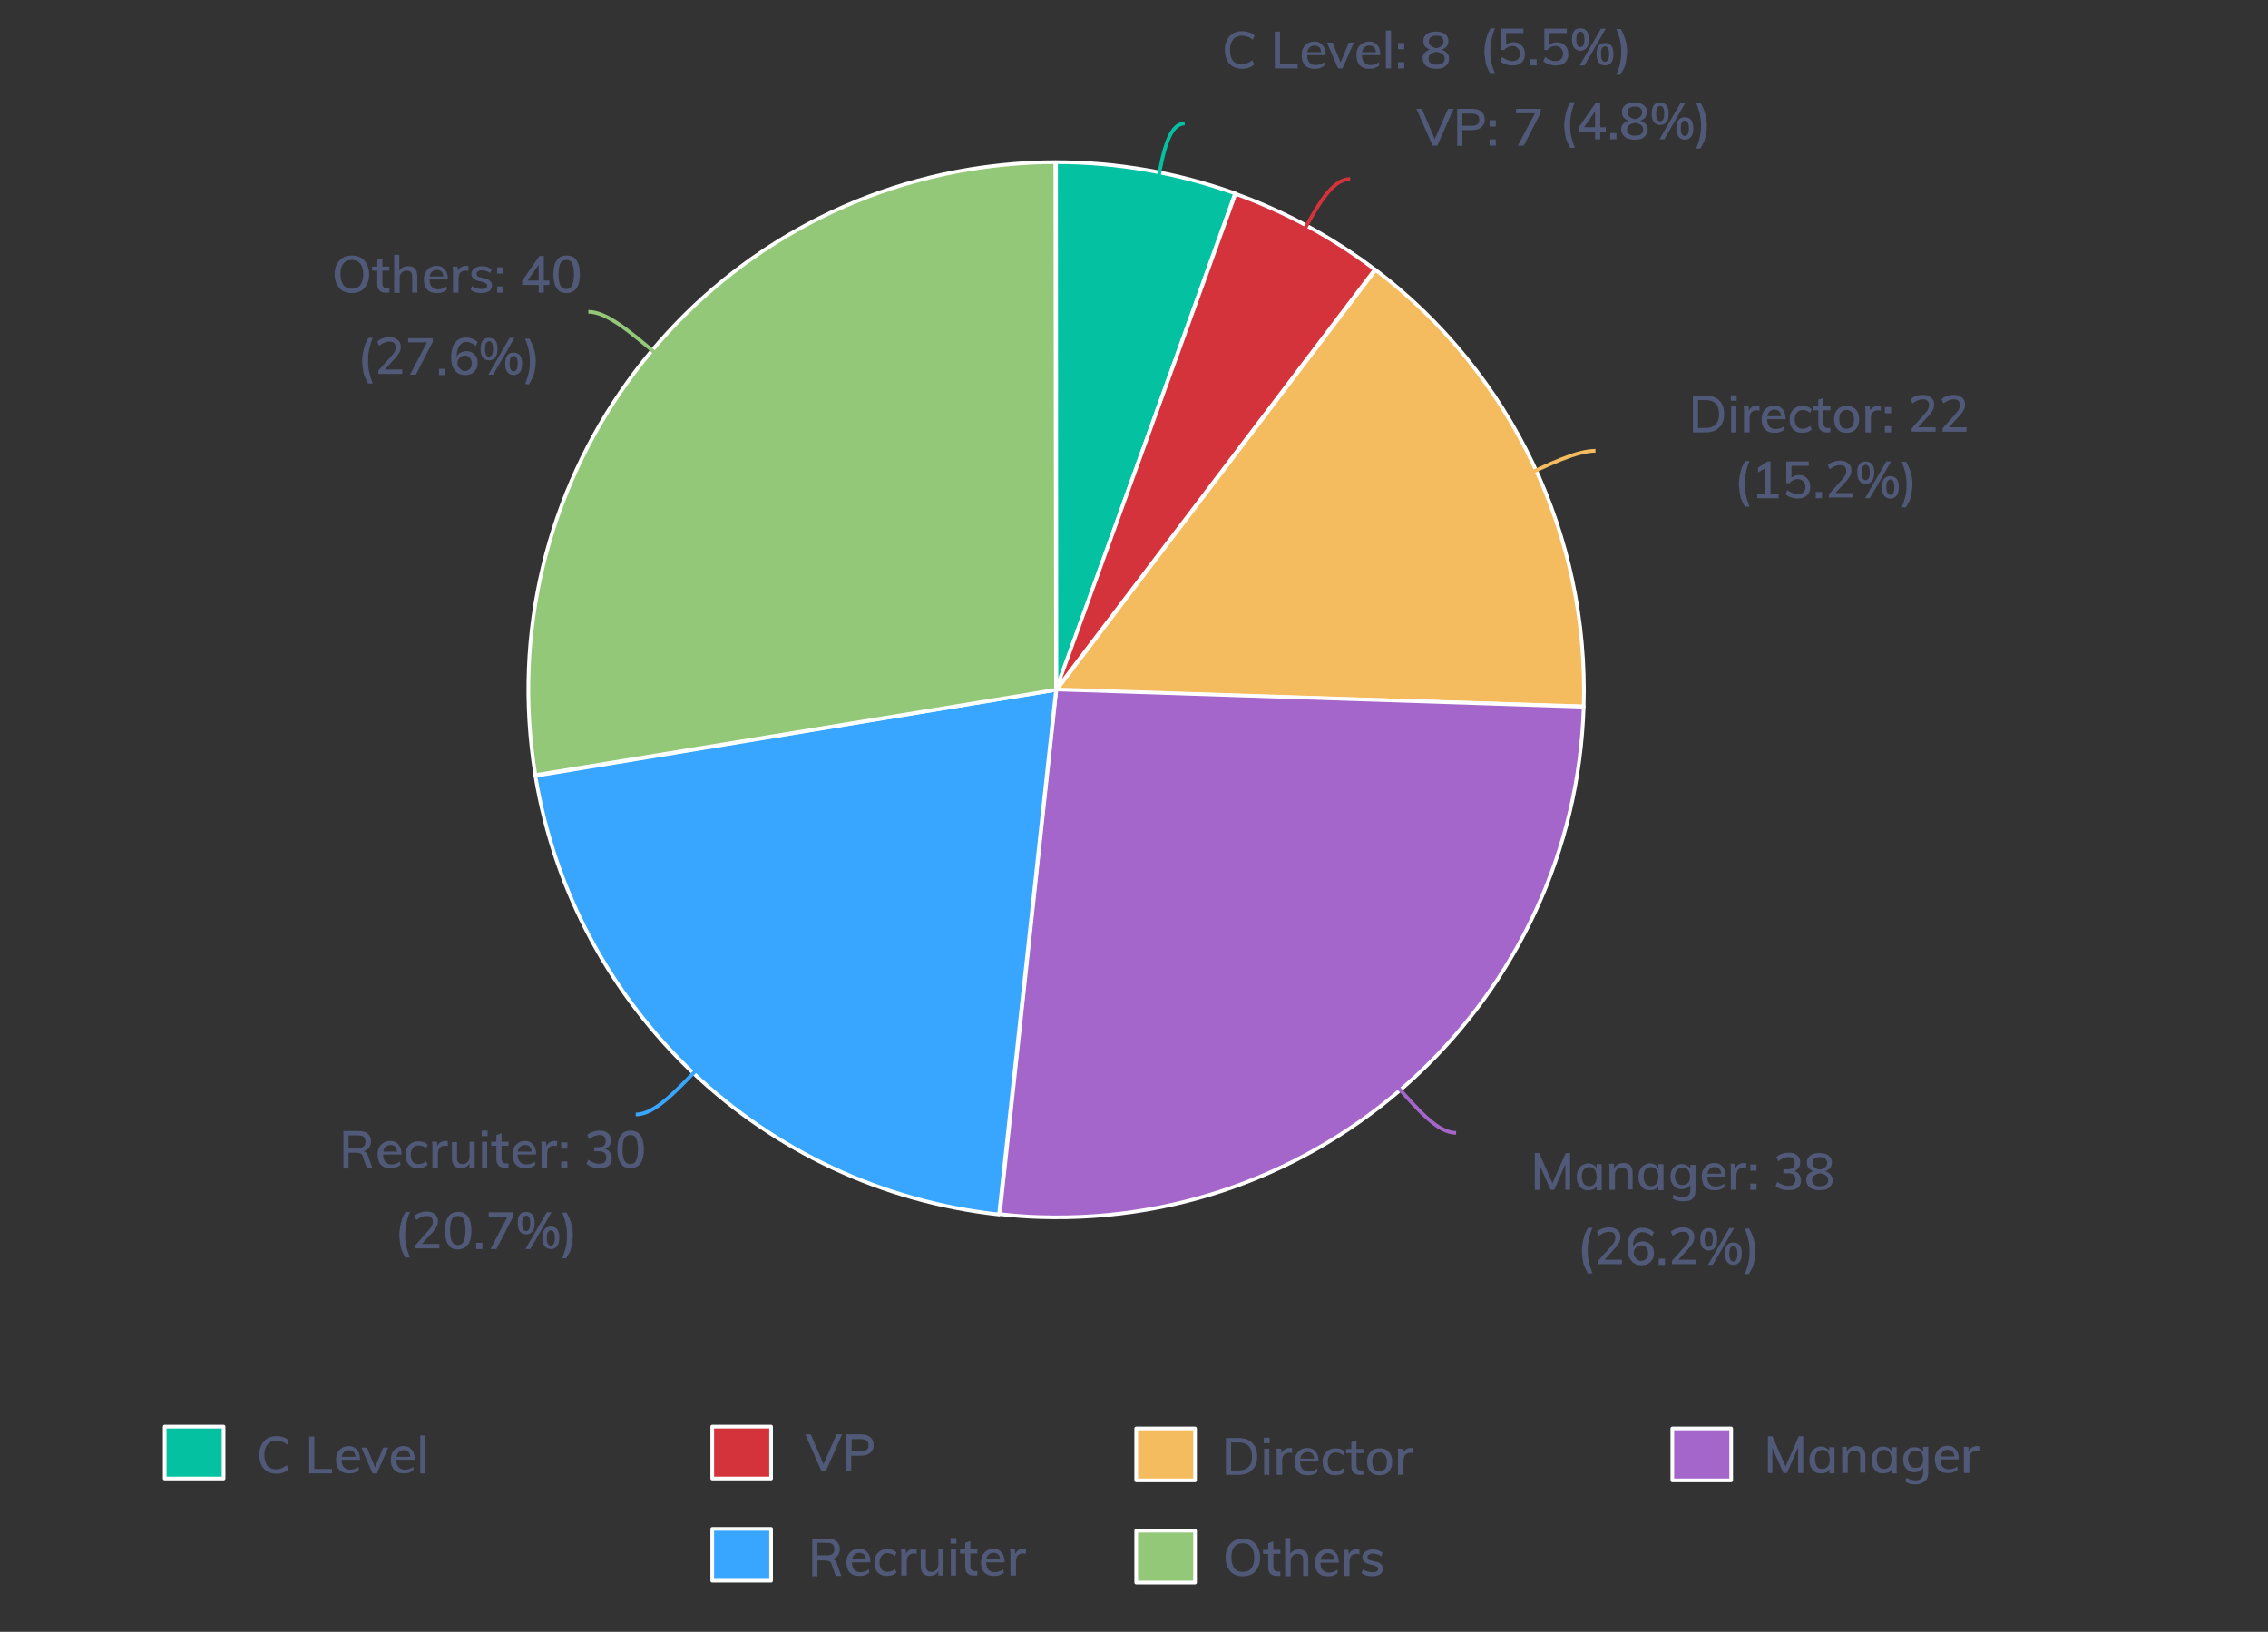 <?xml version="1.0" encoding="utf-8"?>
<!-- Generator: Adobe Illustrator 25.0.1, SVG Export Plug-In . SVG Version: 6.00 Build 0)  -->
<svg version="1.1" id="Layer_1" xmlns="http://www.w3.org/2000/svg" xmlns:xlink="http://www.w3.org/1999/xlink" x="0px" y="0px"
	 viewBox="0 0 616.8 443.8" style="enable-background:new 0 0 616.8 443.8;" xml:space="preserve">
<rect x="0" y="0" width="616.8" height="443.8" fill="#333333" stroke="none"/>
<style type="text/css">
	.st0{display:none;}
	.st1{display:inline;fill:none;stroke:#000000;stroke-width:5;stroke-opacity:5.000000e-02;}
	.st2{display:inline;fill:none;stroke:#000000;stroke-width:3;stroke-opacity:0.1;}
	.st3{display:inline;fill:none;stroke:#000000;stroke-opacity:0.15;}
	.st4{display:inline;fill:#F9F9F9;fill-opacity:0.85;}
	.st5{fill:#03C1A1;stroke:#FFFFFF;stroke-linejoin:round;}
	.st6{fill:#D4333C;stroke:#FFFFFF;stroke-linejoin:round;}
	.st7{fill:#F4BC5F;stroke:#FFFFFF;stroke-linejoin:round;}
	.st8{fill:#A466CA;stroke:#FFFFFF;stroke-linejoin:round;}
	.st9{fill:#38A6FF;stroke:#FFFFFF;stroke-linejoin:round;}
	.st10{fill:#93C878;stroke:#FFFFFF;stroke-linejoin:round;}
	.st11{fill:none;stroke:#03C1A1;}
	.st12{fill:none;stroke:#D4333C;}
	.st13{fill:none;stroke:#F4BC5F;}
	.st14{fill:none;stroke:#A466CA;}
	.st15{fill:none;stroke:#38A6FF;}
	.st16{fill:none;stroke:#93C878;}
	.st17{enable-background:new    ;}
	.st18{fill:#515978;}
</style>
<desc>Created with Highcharts 4.2.7</desc>
<g transform="translate(10,10) scale(1 1)">
</g>
<g transform="translate(0,0)" class="st0">
	<path class="st1" d="M18.4,1.5h10c3,0,3,0,3,3v10c0,3,0,3-3,3h-10c-3,0-3,0-3-3v-10C15.4,1.5,15.4,1.5,18.4,1.5"/>
	<path class="st2" d="M18.4,1.5h10c3,0,3,0,3,3v10c0,3,0,3-3,3h-10c-3,0-3,0-3-3v-10C15.4,1.5,15.4,1.5,18.4,1.5"/>
	<path class="st3" d="M18.4,1.5h10c3,0,3,0,3,3v10c0,3,0,3-3,3h-10c-3,0-3,0-3-3v-10C15.4,1.5,15.4,1.5,18.4,1.5"/>
	<path class="st4" d="M17.4,0.5h10c3,0,3,0,3,3v10c0,3,0,3-3,3h-10c-3,0-3,0-3-3v-10C14.4,0.5,14.4,0.5,17.4,0.5"/>
</g>
<rect x="44.8" y="388" class="st5" width="16" height="14.1"/>
<g transform="translate(10,10) scale(1 1)">
</g>
<rect x="193.7" y="388" class="st6" width="16" height="14.1"/>
<rect x="309" y="388.5" class="st7" width="16" height="14.1"/>
<rect x="454.8" y="388.5" class="st8" width="16" height="14.1"/>
<rect x="193.7" y="415.8" class="st9" width="16" height="14.1"/>
<rect x="309" y="416.3" class="st10" width="16" height="14.1"/>
<path class="st5" d="M287.2,44.1c16.6,0,33.1,2.9,48.7,8.5l-48.6,135l0,0L287.2,44.1z"/>
<path class="st6" d="M336,52.7c13.6,4.9,26.4,11.9,37.9,20.6l-86.7,114.3l0,0L336,52.7z"/>
<path class="st7" d="M374.1,73.4c37,28.1,58,72.3,56.6,118.7l-143.4-4.4l0,0L374.1,73.4z"/>
<path class="st8" d="M430.7,192.2c-2.5,79.2-68.8,141.4-148,138.8c-3.6-0.1-7.2-0.4-10.8-0.8l15.4-142.7l0,0L430.7,192.2z"/>
<path class="st9" d="M271.7,330.3c-64-7-115.6-55.7-126.1-119.3l141.6-23.4l0,0L271.7,330.3z"/>
<path class="st10" d="M145.6,210.8C132.8,132.6,185.8,58.8,264,46c7.6-1.2,15.3-1.9,23-1.9l0.2,143.5l0,0L145.6,210.8z"/>
<g transform="translate(10,10) scale(1 1)">
</g>
<path class="st11" d="M322.2,33.6c-5,0-6.4,10.5-8.3,21.3L312,65.8"/>
<path class="st12" d="M367.2,48.7c-5,0-8.8,7-14.1,16.7l-5.3,9.7"/>
<path class="st13" d="M433.9,122.6c-5,0-12.2,3.4-22.2,8.2l-9.9,4.7"/>
<path class="st14" d="M396,308.1c-5,0-10.2-6-17.5-14.3l-7.2-8.3"/>
<path class="st15" d="M172.9,303.1c5,0,10.5-5.8,18.1-13.8l7.6-8"/>
<path class="st16" d="M160,84.8c5,0,11.1,5.2,19.5,12.3l8.4,7.1"/>
<g class="st17">
	<path class="st18" d="M337.8,18.7c-1,0-1.8-0.2-2.5-0.6s-1.3-1-1.6-1.8c-0.4-0.8-0.6-1.7-0.6-2.7s0.2-1.9,0.6-2.7s0.9-1.3,1.6-1.8
		c0.7-0.4,1.5-0.6,2.5-0.6c0.7,0,1.3,0.1,1.9,0.3s1.1,0.5,1.5,0.9l-0.5,1.1c-0.5-0.4-0.9-0.7-1.4-0.8s-0.9-0.3-1.5-0.3
		c-1,0-1.8,0.3-2.4,1s-0.9,1.6-0.9,2.9s0.3,2.2,0.8,2.9c0.6,0.7,1.4,1,2.4,1c0.5,0,1-0.1,1.5-0.3s0.9-0.5,1.4-0.8l0.5,1.1
		c-0.4,0.4-0.9,0.7-1.5,0.9C339.1,18.6,338.4,18.7,337.8,18.7z"/>
	<path class="st18" d="M346.7,18.6v-10h1.4v8.8h4.8v1.2C352.9,18.6,346.7,18.6,346.7,18.6z"/>
	<path class="st18" d="M360.2,17.8c-0.3,0.3-0.7,0.5-1.2,0.7s-1,0.2-1.5,0.2c-0.7,0-1.4-0.1-1.9-0.4s-1-0.7-1.2-1.3
		c-0.3-0.6-0.4-1.2-0.4-2c0-0.7,0.1-1.4,0.4-1.9c0.3-0.6,0.7-1,1.2-1.3s1.1-0.5,1.8-0.5c0.6,0,1.2,0.1,1.6,0.4
		c0.5,0.3,0.8,0.7,1.1,1.2c0.2,0.5,0.4,1.1,0.4,1.9V15h-5.2v-0.8h4.4l-0.4,0.5c0-0.8-0.1-1.3-0.4-1.7s-0.8-0.6-1.4-0.6
		s-1.1,0.2-1.5,0.7c-0.4,0.4-0.5,1.1-0.5,1.9c0,0.9,0.2,1.5,0.6,2c0.4,0.4,0.9,0.7,1.7,0.7c0.4,0,0.8-0.1,1.2-0.2
		c0.4-0.1,0.7-0.3,1.1-0.6L360.2,17.8z"/>
	<path class="st18" d="M363.9,18.6l-3-7h1.5l2.4,5.9h-0.4l2.4-5.9h1.4l-3.1,7H363.9z"/>
	<path class="st18" d="M375.1,17.8c-0.3,0.3-0.7,0.5-1.2,0.7s-1,0.2-1.5,0.2c-0.7,0-1.4-0.1-1.9-0.4s-1-0.7-1.2-1.3
		c-0.3-0.6-0.4-1.2-0.4-2c0-0.7,0.1-1.4,0.4-1.9c0.3-0.6,0.7-1,1.2-1.3s1.1-0.5,1.8-0.5c0.6,0,1.2,0.1,1.6,0.4
		c0.5,0.3,0.8,0.7,1.1,1.2c0.2,0.5,0.4,1.1,0.4,1.9V15h-5.2v-0.8h4.4l-0.4,0.5c0-0.8-0.1-1.3-0.4-1.7s-0.8-0.6-1.4-0.6
		s-1.1,0.2-1.5,0.7c-0.4,0.4-0.5,1.1-0.5,1.9c0,0.9,0.2,1.5,0.6,2c0.4,0.4,0.9,0.7,1.7,0.7c0.4,0,0.8-0.1,1.2-0.2
		c0.4-0.1,0.7-0.3,1.1-0.6L375.1,17.8z"/>
	<path class="st18" d="M376.9,18.6V8.3h1.4v10.3H376.9z"/>
	<path class="st18" d="M380.2,11.7h1.7v1.7h-1.7V11.7z M380.2,16.9h1.7v1.7h-1.7V16.9z"/>
	<path class="st18" d="M390.6,18.7c-0.7,0-1.4-0.1-1.9-0.3c-0.5-0.2-1-0.5-1.3-1c-0.3-0.4-0.5-0.9-0.5-1.5c0-0.7,0.2-1.3,0.7-1.7
		c0.5-0.5,1.1-0.7,1.9-0.8l-0.1,0.2c-0.7-0.1-1.3-0.4-1.7-0.8c-0.4-0.4-0.6-0.9-0.6-1.6c0-0.6,0.1-1,0.4-1.4s0.7-0.7,1.2-0.9
		s1.1-0.3,1.8-0.3s1.3,0.1,1.8,0.3s0.9,0.5,1.2,0.9s0.4,0.9,0.4,1.4c0,0.6-0.2,1.1-0.6,1.6c-0.4,0.4-1,0.7-1.7,0.8l-0.1-0.2
		c0.8,0.1,1.4,0.4,1.9,0.9s0.7,1,0.7,1.7c0,0.6-0.2,1.1-0.5,1.5s-0.7,0.7-1.3,1C392,18.6,391.4,18.7,390.6,18.7z M390.6,17.6
		c0.7,0,1.3-0.1,1.7-0.4c0.4-0.3,0.6-0.7,0.6-1.3c0-0.5-0.2-0.9-0.6-1.2s-1-0.5-1.6-0.6c-0.7,0.1-1.2,0.3-1.6,0.6s-0.6,0.7-0.6,1.2
		c0,0.6,0.2,1,0.6,1.3S389.9,17.6,390.6,17.6z M390.6,13.1c0.6-0.1,1.1-0.3,1.4-0.6c0.4-0.3,0.6-0.7,0.6-1.2s-0.2-0.9-0.5-1.2
		s-0.8-0.4-1.5-0.4c-0.6,0-1.1,0.1-1.5,0.4c-0.4,0.3-0.5,0.7-0.5,1.2s0.2,0.9,0.6,1.2S390,13,390.6,13.1z"/>
</g>
<g class="st17">
	<path class="st18" d="M389.6,39.6l-4.4-10h1.5l3.7,8.7H390l3.8-8.7h1.5l-4.4,10H389.6z"/>
	<path class="st18" d="M396.3,39.6v-10h4.1c1.1,0,1.9,0.3,2.5,0.8s0.9,1.2,0.9,2.1c0,0.9-0.3,1.6-0.9,2.1s-1.4,0.8-2.5,0.8h-2.7v4.3
		L396.3,39.6L396.3,39.6z M397.7,34.2h2.5c0.7,0,1.2-0.1,1.6-0.4s0.5-0.7,0.5-1.3s-0.2-1-0.5-1.2s-0.9-0.4-1.6-0.4h-2.5V34.2z"/>
	<path class="st18" d="M405.1,32.7h1.7v1.7h-1.7V32.7z M405.1,37.9h1.7v1.7h-1.7V37.9z"/>
	<path class="st18" d="M414.4,39.6h-1.6l4.9-9.3l0.1,0.5h-5.5v-1.2h6.7v1.1L414.4,39.6z"/>
</g>
<g class="st17">
	<path class="st18" d="M460.4,117.6v-10h3.5c1.1,0,2,0.2,2.7,0.6c0.8,0.4,1.3,1,1.7,1.7c0.4,0.7,0.6,1.6,0.6,2.7s-0.2,2-0.6,2.7
		s-1,1.3-1.7,1.7c-0.8,0.4-1.7,0.6-2.7,0.6L460.4,117.6L460.4,117.6z M461.8,116.4h2c1.2,0,2.1-0.3,2.8-1s0.9-1.6,0.9-2.8
		c0-2.5-1.2-3.8-3.7-3.8h-2L461.8,116.4L461.8,116.4z"/>
	<path class="st18" d="M470.7,107.5h1.6v1.5h-1.6V107.5z M470.8,117.6v-7.1h1.4v7.1H470.8z"/>
	<path class="st18" d="M474.3,117.6v-5.1c0-0.3,0-0.7,0-1s0-0.7-0.1-1h1.3l0.2,1.8l-0.2-0.1c0.1-0.6,0.4-1.1,0.8-1.4
		s0.9-0.5,1.5-0.5c0.1,0,0.3,0,0.4,0s0.2,0,0.3,0.1v1.3c-0.3-0.1-0.5-0.1-0.8-0.1c-0.5,0-0.8,0.1-1.1,0.3c-0.3,0.2-0.5,0.4-0.6,0.8
		c-0.1,0.3-0.2,0.6-0.2,1v3.9L474.3,117.6L474.3,117.6z"/>
	<path class="st18" d="M485.3,116.8c-0.3,0.3-0.7,0.5-1.2,0.7s-1,0.2-1.5,0.2c-0.7,0-1.4-0.1-1.9-0.4s-1-0.7-1.2-1.3
		c-0.3-0.6-0.4-1.2-0.4-2c0-0.7,0.1-1.4,0.4-1.9c0.3-0.6,0.7-1,1.2-1.3s1.1-0.5,1.8-0.5c0.6,0,1.2,0.1,1.6,0.4
		c0.5,0.3,0.8,0.7,1.1,1.2c0.2,0.5,0.4,1.1,0.4,1.9v0.2h-5.2v-0.8h4.4l-0.4,0.5c0-0.8-0.1-1.3-0.4-1.7c-0.3-0.4-0.8-0.6-1.4-0.6
		s-1.1,0.2-1.5,0.7c-0.4,0.4-0.5,1.1-0.5,1.9c0,0.9,0.2,1.5,0.6,2c0.4,0.4,0.9,0.7,1.7,0.7c0.4,0,0.8-0.1,1.2-0.2
		c0.4-0.1,0.7-0.3,1.1-0.6L485.3,116.8z"/>
	<path class="st18" d="M490.1,117.7c-0.7,0-1.3-0.1-1.8-0.4s-0.9-0.7-1.2-1.3c-0.3-0.5-0.4-1.2-0.4-1.9s0.1-1.4,0.4-1.9
		c0.3-0.6,0.7-1,1.2-1.3s1.2-0.5,1.9-0.5c0.5,0,1,0.1,1.4,0.2c0.5,0.2,0.8,0.4,1.1,0.7l-0.4,1c-0.3-0.3-0.7-0.5-1-0.6
		s-0.7-0.2-1-0.2c-0.7,0-1.2,0.2-1.6,0.7c-0.4,0.4-0.6,1.1-0.6,1.9s0.2,1.4,0.6,1.9c0.4,0.4,0.9,0.6,1.6,0.6c0.3,0,0.7-0.1,1-0.2
		s0.7-0.3,1-0.6l0.4,1c-0.3,0.3-0.7,0.5-1.1,0.7C491.1,117.6,490.6,117.7,490.1,117.7z"/>
	<path class="st18" d="M493.1,111.6v-1.1h4.7v1.1H493.1z M497.8,116.4v1.1c-0.2,0.1-0.3,0.1-0.5,0.1s-0.3,0-0.5,0
		c-0.7,0-1.3-0.2-1.7-0.6c-0.4-0.4-0.6-1-0.6-1.8v-6.5l1.4-0.5v6.9c0,0.3,0.1,0.6,0.2,0.8s0.2,0.3,0.4,0.4c0.2,0.1,0.4,0.1,0.6,0.1
		c0.1,0,0.3,0,0.4,0S497.7,116.4,497.8,116.4z"/>
	<path class="st18" d="M502.2,117.7c-0.7,0-1.3-0.1-1.8-0.4s-0.9-0.7-1.2-1.3s-0.4-1.2-0.4-2c0-0.7,0.1-1.4,0.4-1.9s0.7-1,1.2-1.3
		s1.1-0.4,1.8-0.4c0.7,0,1.3,0.1,1.8,0.4s0.9,0.7,1.2,1.3c0.3,0.6,0.4,1.2,0.4,1.9c0,0.8-0.1,1.4-0.4,2c-0.3,0.5-0.7,1-1.2,1.3
		S502.9,117.7,502.2,117.7z M502.2,116.6c0.6,0,1.1-0.2,1.5-0.6c0.3-0.4,0.5-1.1,0.5-1.9s-0.2-1.4-0.5-1.9c-0.3-0.4-0.8-0.7-1.5-0.7
		c-0.6,0-1.1,0.2-1.5,0.7c-0.4,0.4-0.5,1.1-0.5,1.9s0.2,1.5,0.5,1.9S501.5,116.6,502.2,116.6z"/>
	<path class="st18" d="M507.3,117.6v-5.1c0-0.3,0-0.7,0-1s0-0.7-0.1-1h1.3l0.2,1.8l-0.2-0.1c0.1-0.6,0.4-1.1,0.8-1.4
		s0.9-0.5,1.5-0.5c0.1,0,0.3,0,0.4,0s0.2,0,0.3,0.1v1.3c-0.3-0.1-0.5-0.1-0.8-0.1c-0.5,0-0.8,0.1-1.1,0.3c-0.3,0.2-0.5,0.4-0.6,0.8
		c-0.1,0.3-0.2,0.6-0.2,1v3.9L507.3,117.6L507.3,117.6z"/>
	<path class="st18" d="M512.6,110.7h1.7v1.7h-1.7V110.7z M512.6,115.9h1.7v1.7h-1.7V115.9z"/>
	<path class="st18" d="M519.9,117.6v-1.1l3.4-3.8c0.4-0.5,0.8-0.9,1-1.3s0.3-0.8,0.3-1.2c0-0.5-0.1-0.9-0.4-1.2
		c-0.3-0.3-0.7-0.4-1.3-0.4c-0.5,0-0.9,0.1-1.4,0.3c-0.5,0.2-0.9,0.5-1.4,0.8l-0.5-1.1c0.4-0.4,0.9-0.7,1.5-0.9
		c0.6-0.2,1.2-0.3,1.8-0.3s1.2,0.1,1.6,0.3s0.8,0.5,1.1,0.9s0.4,0.9,0.4,1.4c0,0.6-0.1,1.1-0.4,1.6s-0.7,1.1-1.3,1.7l-3.2,3.5
		l-0.1-0.6h5.4v1.2h-6.5V117.6z"/>
	<path class="st18" d="M528.3,117.6v-1.1l3.4-3.8c0.4-0.5,0.8-0.9,1-1.3s0.3-0.8,0.3-1.2c0-0.5-0.1-0.9-0.4-1.2
		c-0.3-0.3-0.7-0.4-1.3-0.4c-0.5,0-0.9,0.1-1.4,0.3c-0.5,0.2-0.9,0.5-1.4,0.8l-0.5-1.1c0.4-0.4,0.9-0.7,1.5-0.9
		c0.6-0.2,1.2-0.3,1.8-0.3s1.2,0.1,1.6,0.3s0.8,0.5,1.1,0.9s0.4,0.9,0.4,1.4c0,0.6-0.1,1.1-0.4,1.6s-0.7,1.1-1.3,1.7l-3.2,3.5
		l-0.1-0.6h5.4v1.2h-6.5V117.6z"/>
</g>
<g class="st17">
	<path class="st18" d="M417.4,323.6v-10h1.2l3.9,8.9h-0.6l3.9-8.9h1.2v10h-1.3v-8l0.4,0.1l-3.4,7.9h-1l-3.5-7.9l0.5-0.1v8H417.4z"/>
	<path class="st18" d="M431.9,323.7c-0.6,0-1.2-0.1-1.6-0.4c-0.5-0.3-0.8-0.7-1.1-1.3c-0.3-0.5-0.4-1.2-0.4-1.9s0.1-1.4,0.4-1.9
		c0.3-0.6,0.6-1,1.1-1.3s1-0.5,1.6-0.5s1.2,0.2,1.6,0.5s0.7,0.7,0.9,1.3l-0.2,0.1v-1.7h1.4v7.1h-1.4V322l0.2,0.1
		c-0.2,0.6-0.5,1-0.9,1.3C433,323.6,432.5,323.7,431.9,323.7z M432.2,322.6c0.6,0,1.1-0.2,1.5-0.7c0.4-0.4,0.5-1.1,0.5-1.9
		s-0.2-1.4-0.5-1.9c-0.3-0.4-0.8-0.7-1.5-0.7c-0.6,0-1.1,0.2-1.5,0.7s-0.5,1.1-0.5,1.9s0.2,1.4,0.5,1.9
		C431.1,322.4,431.6,322.6,432.2,322.6z"/>
	<path class="st18" d="M437.7,323.6v-5.1c0-0.3,0-0.7,0-1s0-0.7-0.1-1h1.3l0.1,1.4l-0.1,0.1c0.2-0.6,0.5-1,1-1.3s1-0.4,1.6-0.4
		c1.7,0,2.5,0.9,2.5,2.8v4.4h-1.4v-4.3c0-0.6-0.1-1-0.4-1.3c-0.2-0.3-0.6-0.4-1.1-0.4c-0.6,0-1.1,0.2-1.4,0.6
		c-0.4,0.4-0.5,0.9-0.5,1.5v4L437.7,323.6L437.7,323.6z"/>
	<path class="st18" d="M448.7,323.7c-0.6,0-1.2-0.1-1.6-0.4c-0.5-0.3-0.8-0.7-1.1-1.3c-0.3-0.5-0.4-1.2-0.4-1.9s0.1-1.4,0.4-1.9
		c0.3-0.6,0.6-1,1.1-1.3s1-0.5,1.6-0.5s1.2,0.2,1.6,0.5s0.7,0.7,0.9,1.3l-0.2,0.1v-1.7h1.4v7.1H451V322l0.2,0.1
		c-0.2,0.6-0.5,1-0.9,1.3C449.9,323.6,449.3,323.7,448.7,323.7z M449,322.6c0.6,0,1.1-0.2,1.5-0.7c0.3-0.4,0.5-1.1,0.5-1.9
		s-0.2-1.4-0.5-1.9c-0.4-0.4-0.8-0.7-1.5-0.7c-0.6,0-1.1,0.2-1.5,0.7s-0.5,1.1-0.5,1.9s0.2,1.4,0.5,1.9
		C447.9,322.4,448.4,322.6,449,322.6z"/>
	<path class="st18" d="M457.7,326.7c-1.1,0-2-0.2-2.8-0.7l0.2-1.1c0.4,0.2,0.9,0.4,1.3,0.5s0.8,0.2,1.3,0.2c0.7,0,1.1-0.2,1.5-0.5
		c0.3-0.3,0.5-0.8,0.5-1.5v-1.8l0.2-0.1c-0.1,0.3-0.3,0.6-0.5,0.9s-0.5,0.5-0.9,0.6s-0.7,0.2-1.1,0.2c-0.6,0-1.2-0.1-1.6-0.4
		c-0.5-0.3-0.8-0.7-1.1-1.2c-0.3-0.5-0.4-1.1-0.4-1.8c0-0.7,0.1-1.3,0.4-1.8s0.6-0.9,1.1-1.2c0.5-0.3,1-0.4,1.6-0.4s1.2,0.2,1.6,0.5
		s0.8,0.7,0.9,1.3l-0.2-0.1v-1.5h1.4v6.9c0,1.1-0.3,1.9-0.9,2.4S458.8,326.7,457.7,326.7z M457.6,322.3c0.6,0,1.1-0.2,1.5-0.6
		s0.5-1,0.5-1.8c0-0.7-0.2-1.3-0.5-1.7s-0.9-0.6-1.5-0.6s-1.2,0.2-1.5,0.6s-0.6,1-0.6,1.7s0.2,1.3,0.6,1.8S457,322.3,457.6,322.3z"
		/>
	<path class="st18" d="M469,322.8c-0.3,0.3-0.7,0.5-1.2,0.7s-1,0.2-1.5,0.2c-0.7,0-1.4-0.1-1.9-0.4s-1-0.7-1.2-1.3s-0.4-1.2-0.4-2
		c0-0.7,0.1-1.4,0.4-1.9s0.7-1,1.2-1.3s1.1-0.5,1.8-0.5c0.6,0,1.2,0.1,1.6,0.4c0.5,0.3,0.8,0.7,1.1,1.2c0.2,0.5,0.4,1.1,0.4,1.9v0.2
		h-5.2v-0.8h4.4l-0.4,0.5c0-0.8-0.1-1.3-0.4-1.7c-0.3-0.4-0.8-0.6-1.4-0.6s-1.1,0.2-1.5,0.7s-0.5,1.1-0.5,1.9c0,0.9,0.2,1.5,0.6,2
		c0.4,0.4,0.9,0.7,1.7,0.7c0.4,0,0.8-0.1,1.2-0.2s0.7-0.3,1.1-0.6L469,322.8z"/>
	<path class="st18" d="M470.7,323.6v-5.1c0-0.3,0-0.7,0-1s0-0.7-0.1-1h1.3l0.2,1.8l-0.2-0.1c0.1-0.6,0.4-1.1,0.8-1.4
		s0.9-0.5,1.5-0.5c0.1,0,0.3,0,0.4,0s0.2,0,0.3,0.1v1.3c-0.3-0.1-0.5-0.1-0.8-0.1c-0.5,0-0.8,0.1-1.1,0.3c-0.3,0.2-0.5,0.4-0.6,0.8
		c-0.1,0.3-0.2,0.6-0.2,1v3.9L470.7,323.6L470.7,323.6z"/>
	<path class="st18" d="M476,316.7h1.7v1.7H476V316.7z M476,321.9h1.7v1.7H476V321.9z"/>
	<path class="st18" d="M486.3,323.7c-0.7,0-1.3-0.1-1.9-0.3s-1.1-0.5-1.5-0.9l0.5-1.1c0.4,0.4,0.9,0.6,1.4,0.8
		c0.5,0.2,1,0.3,1.5,0.3c0.7,0,1.2-0.1,1.5-0.4s0.5-0.7,0.5-1.3c0-0.6-0.2-1-0.5-1.3c-0.4-0.3-0.9-0.4-1.6-0.4H485V318h1
		c0.7,0,1.2-0.1,1.6-0.4s0.5-0.7,0.5-1.3c0-0.5-0.1-0.9-0.4-1.2c-0.3-0.3-0.7-0.4-1.3-0.4c-0.5,0-0.9,0.1-1.4,0.3
		c-0.5,0.2-0.9,0.5-1.4,0.8l-0.5-1.1c0.4-0.4,0.9-0.7,1.5-0.9c0.6-0.2,1.2-0.3,1.9-0.3c0.6,0,1.2,0.1,1.6,0.3s0.8,0.5,1.1,0.9
		c0.2,0.4,0.4,0.8,0.4,1.4s-0.2,1.1-0.5,1.6c-0.3,0.4-0.8,0.7-1.3,0.9v-0.1c0.7,0.1,1.2,0.4,1.5,0.9s0.5,1,0.5,1.6
		c0,0.9-0.3,1.6-0.9,2.1C488.2,323.5,487.4,323.7,486.3,323.7z"/>
	<path class="st18" d="M494.9,323.7c-0.7,0-1.4-0.1-1.9-0.3c-0.5-0.2-1-0.5-1.3-1c-0.3-0.4-0.5-0.9-0.5-1.5c0-0.7,0.2-1.3,0.7-1.7
		c0.5-0.5,1.1-0.7,1.9-0.8l-0.1,0.2c-0.7-0.1-1.3-0.4-1.7-0.8c-0.4-0.4-0.6-0.9-0.6-1.6c0-0.6,0.1-1,0.4-1.4s0.7-0.7,1.2-0.9
		s1.1-0.3,1.8-0.3s1.3,0.1,1.8,0.3s0.9,0.5,1.2,0.9s0.4,0.9,0.4,1.4c0,0.6-0.2,1.1-0.6,1.6c-0.4,0.4-1,0.7-1.7,0.8l-0.1-0.2
		c0.8,0.1,1.4,0.4,1.9,0.9s0.7,1,0.7,1.7c0,0.6-0.2,1.1-0.5,1.5s-0.7,0.7-1.3,1C496.3,323.6,495.6,323.7,494.9,323.7z M494.9,322.6
		c0.7,0,1.3-0.1,1.7-0.4c0.4-0.3,0.6-0.7,0.6-1.3c0-0.5-0.2-0.9-0.6-1.2c-0.4-0.3-1-0.5-1.6-0.6c-0.7,0.1-1.2,0.3-1.6,0.6
		s-0.6,0.7-0.6,1.2c0,0.6,0.2,1,0.6,1.3S494.2,322.6,494.9,322.6z M494.9,318.1c0.6-0.1,1.1-0.3,1.4-0.6c0.4-0.3,0.6-0.7,0.6-1.2
		s-0.2-0.9-0.5-1.2s-0.8-0.4-1.5-0.4c-0.6,0-1.1,0.1-1.5,0.4s-0.5,0.7-0.5,1.2s0.2,0.9,0.6,1.2S494.3,318,494.9,318.1z"/>
</g>
<g class="st17">
	<path class="st18" d="M93.4,317.6v-10h4.1c1.1,0,1.9,0.2,2.5,0.7s0.9,1.2,0.9,2.1s-0.3,1.6-0.9,2.1s-1.4,0.8-2.5,0.8l1.1-0.2
		c0.4,0,0.7,0.1,0.9,0.3c0.3,0.2,0.5,0.5,0.6,1l1.2,3.3h-1.5l-1.2-3.3c-0.1-0.4-0.3-0.6-0.6-0.7c-0.3-0.1-0.6-0.2-1-0.2h-2.2v4.3
		h-1.4V317.6z M94.8,312.2h2.5c0.7,0,1.3-0.1,1.6-0.4c0.4-0.3,0.5-0.7,0.5-1.3s-0.2-1-0.5-1.3s-0.9-0.4-1.6-0.4h-2.5V312.2z"/>
	<path class="st18" d="M108.9,316.8c-0.3,0.3-0.7,0.5-1.2,0.7s-1,0.2-1.5,0.2c-0.7,0-1.4-0.1-1.9-0.4s-1-0.7-1.2-1.3
		c-0.3-0.6-0.4-1.2-0.4-2c0-0.7,0.1-1.4,0.4-1.9c0.3-0.6,0.7-1,1.2-1.3s1.1-0.5,1.8-0.5c0.6,0,1.2,0.1,1.6,0.4
		c0.5,0.3,0.8,0.7,1.1,1.2c0.2,0.5,0.4,1.1,0.4,1.9v0.2H104v-0.8h4.4l-0.4,0.5c0-0.8-0.1-1.3-0.4-1.7s-0.8-0.6-1.4-0.6
		s-1.1,0.2-1.5,0.7c-0.4,0.4-0.5,1.1-0.5,1.9c0,0.9,0.2,1.5,0.6,2c0.4,0.4,0.9,0.7,1.7,0.7c0.4,0,0.8-0.1,1.2-0.2
		c0.4-0.1,0.7-0.3,1.1-0.6L108.9,316.8z"/>
	<path class="st18" d="M113.7,317.7c-0.7,0-1.3-0.1-1.8-0.4s-0.9-0.7-1.2-1.3c-0.3-0.5-0.4-1.2-0.4-1.9s0.1-1.4,0.4-1.9
		c0.3-0.6,0.7-1,1.2-1.3s1.1-0.5,1.9-0.5c0.5,0,1,0.1,1.4,0.2c0.5,0.2,0.8,0.4,1.1,0.7l-0.4,1c-0.3-0.3-0.7-0.5-1-0.6
		s-0.7-0.2-1-0.2c-0.7,0-1.2,0.2-1.6,0.7s-0.6,1.1-0.6,1.9s0.2,1.4,0.6,1.9c0.4,0.4,0.9,0.6,1.6,0.6c0.3,0,0.7-0.1,1-0.2
		s0.7-0.3,1-0.6l0.4,1c-0.3,0.3-0.7,0.5-1.1,0.7C114.7,317.6,114.2,317.7,113.7,317.7z"/>
	<path class="st18" d="M117.6,317.6v-5.1c0-0.3,0-0.7,0-1s0-0.7-0.1-1h1.3l0.2,1.8l-0.2-0.1c0.1-0.6,0.4-1.1,0.8-1.4
		s0.9-0.5,1.5-0.5c0.1,0,0.3,0,0.4,0s0.2,0,0.3,0.1v1.3c-0.3-0.1-0.5-0.1-0.8-0.1c-0.5,0-0.8,0.1-1.1,0.3c-0.3,0.2-0.5,0.4-0.6,0.8
		c-0.1,0.3-0.2,0.6-0.2,1v3.9L117.6,317.6L117.6,317.6z"/>
	<path class="st18" d="M125.4,317.7c-0.8,0-1.5-0.2-1.9-0.7s-0.6-1.2-0.6-2.1v-4.3h1.4v4.3c0,0.6,0.1,1,0.4,1.3s0.6,0.4,1.1,0.4
		c0.6,0,1-0.2,1.4-0.6s0.5-0.9,0.5-1.5v-4h1.4v7.1h-1.4v-1.5l0.2-0.1c-0.2,0.5-0.5,1-0.9,1.2C126.5,317.6,126,317.7,125.4,317.7z"/>
	<path class="st18" d="M131,307.5h1.6v1.5H131V307.5z M131.1,317.6v-7.1h1.4v7.1H131.1z"/>
	<path class="st18" d="M133.6,311.6v-1.1h4.7v1.1H133.6z M138.3,316.4v1.1c-0.2,0.1-0.3,0.1-0.5,0.1s-0.3,0-0.5,0
		c-0.7,0-1.3-0.2-1.7-0.6s-0.6-1-0.6-1.8v-6.5l1.4-0.5v6.9c0,0.3,0.1,0.6,0.2,0.8s0.2,0.3,0.4,0.4s0.4,0.1,0.6,0.1
		c0.1,0,0.3,0,0.4,0C138.1,316.5,138.2,316.4,138.3,316.4z"/>
	<path class="st18" d="M145.6,316.8c-0.3,0.3-0.7,0.5-1.2,0.7s-1,0.2-1.5,0.2c-0.7,0-1.4-0.1-1.9-0.4s-1-0.7-1.2-1.3
		c-0.3-0.6-0.4-1.2-0.4-2c0-0.7,0.1-1.4,0.4-1.9c0.3-0.6,0.7-1,1.2-1.3s1.1-0.5,1.7-0.5c0.6,0,1.2,0.1,1.6,0.4
		c0.5,0.3,0.8,0.7,1.1,1.2c0.2,0.5,0.4,1.1,0.4,1.9v0.2h-5.2v-0.8h4.4l-0.4,0.5c0-0.8-0.1-1.3-0.4-1.7c-0.3-0.4-0.8-0.6-1.4-0.6
		c-0.6,0-1.1,0.2-1.5,0.7c-0.4,0.4-0.5,1.1-0.5,1.9c0,0.9,0.2,1.5,0.6,2c0.4,0.4,0.9,0.7,1.7,0.7c0.4,0,0.8-0.1,1.2-0.2
		s0.7-0.3,1.1-0.6L145.6,316.8z"/>
	<path class="st18" d="M147.3,317.6v-5.1c0-0.3,0-0.7,0-1s0-0.7-0.1-1h1.3l0.2,1.8l-0.2-0.1c0.1-0.6,0.4-1.1,0.8-1.4
		c0.4-0.3,0.9-0.5,1.5-0.5c0.1,0,0.3,0,0.4,0c0.1,0,0.2,0,0.3,0.1v1.3c-0.3-0.1-0.5-0.1-0.8-0.1c-0.5,0-0.8,0.1-1.1,0.3
		c-0.3,0.2-0.5,0.4-0.6,0.8c-0.1,0.3-0.2,0.6-0.2,1v3.9L147.3,317.6L147.3,317.6z"/>
	<path class="st18" d="M152.6,310.7h1.7v1.7h-1.7V310.7z M152.6,315.9h1.7v1.7h-1.7V315.9z"/>
	<path class="st18" d="M162.9,317.7c-0.7,0-1.3-0.1-1.9-0.3s-1.1-0.5-1.5-0.9l0.5-1.1c0.4,0.4,0.9,0.6,1.4,0.8
		c0.5,0.2,1,0.3,1.5,0.3c0.7,0,1.2-0.1,1.5-0.4s0.5-0.7,0.5-1.3c0-0.6-0.2-1-0.5-1.3c-0.4-0.3-0.9-0.4-1.6-0.4h-1.2V312h1
		c0.7,0,1.2-0.1,1.6-0.4c0.4-0.3,0.5-0.7,0.5-1.3c0-0.5-0.1-0.9-0.4-1.2c-0.3-0.3-0.7-0.4-1.3-0.4c-0.5,0-0.9,0.1-1.4,0.3
		c-0.5,0.2-0.9,0.5-1.4,0.8l-0.5-1.1c0.4-0.4,0.9-0.7,1.5-0.9c0.6-0.2,1.2-0.3,1.9-0.3c0.6,0,1.2,0.1,1.6,0.3s0.8,0.5,1.1,0.9
		c0.2,0.4,0.4,0.8,0.4,1.4s-0.2,1.1-0.5,1.6c-0.3,0.4-0.8,0.7-1.3,0.9v-0.1c0.7,0.1,1.2,0.4,1.5,0.9s0.5,1,0.5,1.6
		c0,0.9-0.3,1.6-0.9,2.1C164.8,317.5,163.9,317.7,162.9,317.7z"/>
	<path class="st18" d="M171.4,317.7c-1.2,0-2-0.4-2.6-1.3s-0.9-2.1-0.9-3.8c0-1.7,0.3-2.9,0.9-3.8c0.6-0.9,1.5-1.3,2.7-1.3
		s2.1,0.4,2.7,1.3c0.6,0.9,0.9,2.1,0.9,3.8c0,1.7-0.3,2.9-0.9,3.8C173.5,317.3,172.6,317.7,171.4,317.7z M171.4,316.6
		c0.7,0,1.3-0.3,1.6-1s0.5-1.6,0.5-3s-0.2-2.3-0.5-3s-0.9-0.9-1.6-0.9c-0.7,0-1.3,0.3-1.6,0.9s-0.5,1.6-0.5,3s0.2,2.4,0.5,3
		S170.7,316.6,171.4,316.6z"/>
</g>
<g class="st17">
	<path class="st18" d="M95.7,79.7c-1,0-1.8-0.2-2.5-0.6s-1.2-1-1.6-1.8S91,75.6,91,74.6c0-1.1,0.2-2,0.6-2.7
		c0.4-0.8,0.9-1.3,1.6-1.8c0.7-0.4,1.5-0.6,2.5-0.6s1.8,0.2,2.5,0.6s1.2,1,1.6,1.8s0.6,1.7,0.6,2.7c0,1.1-0.2,2-0.6,2.7
		c-0.4,0.8-0.9,1.4-1.6,1.8S96.6,79.7,95.7,79.7z M95.7,78.5c1,0,1.8-0.3,2.3-1s0.8-1.6,0.8-2.9s-0.3-2.2-0.8-2.9
		c-0.6-0.7-1.3-1-2.3-1s-1.8,0.3-2.3,1c-0.6,0.7-0.8,1.6-0.8,2.9s0.3,2.2,0.8,2.9S94.7,78.5,95.7,78.5z"/>
	<path class="st18" d="M101.2,73.6v-1.1h4.7v1.1H101.2z M105.9,78.4v1.1c-0.2,0.1-0.3,0.1-0.5,0.1s-0.3,0-0.5,0
		c-0.7,0-1.3-0.2-1.7-0.6c-0.4-0.4-0.6-1-0.6-1.8v-6.5l1.4-0.5v6.9c0,0.3,0.1,0.6,0.2,0.8s0.2,0.3,0.4,0.4c0.2,0.1,0.4,0.1,0.6,0.1
		c0.1,0,0.3,0,0.4,0C105.7,78.5,105.8,78.4,105.9,78.4z"/>
	<path class="st18" d="M107.2,79.6V69.3h1.4V74l-0.2,0.1c0.2-0.6,0.5-1,1-1.3s1-0.4,1.6-0.4c1.7,0,2.5,0.9,2.5,2.8v4.4h-1.4v-4.3
		c0-0.6-0.1-1-0.4-1.3c-0.2-0.3-0.6-0.4-1.1-0.4c-0.6,0-1.1,0.2-1.4,0.6c-0.4,0.4-0.5,0.9-0.5,1.5v4L107.2,79.6L107.2,79.6z"/>
	<path class="st18" d="M121.5,78.8c-0.3,0.3-0.7,0.5-1.2,0.7s-1,0.2-1.5,0.2c-0.7,0-1.4-0.1-1.9-0.4s-1-0.7-1.2-1.3
		c-0.3-0.6-0.4-1.2-0.4-2c0-0.7,0.1-1.4,0.4-1.9c0.3-0.6,0.7-1,1.2-1.3s1.1-0.5,1.8-0.5c0.6,0,1.2,0.1,1.6,0.4
		c0.5,0.3,0.8,0.7,1.1,1.2c0.2,0.5,0.4,1.1,0.4,1.9V76h-5.2v-0.8h4.4l-0.4,0.5c0-0.8-0.1-1.3-0.4-1.7s-0.8-0.6-1.4-0.6
		s-1.1,0.2-1.5,0.7c-0.4,0.4-0.5,1.1-0.5,1.9c0,0.9,0.2,1.5,0.6,2c0.4,0.4,0.9,0.7,1.7,0.7c0.4,0,0.8-0.1,1.2-0.2
		c0.4-0.1,0.7-0.3,1.1-0.6L121.5,78.8z"/>
	<path class="st18" d="M123.2,79.6v-5.1c0-0.3,0-0.7,0-1s0-0.7-0.1-1h1.3l0.2,1.8l-0.2-0.1c0.1-0.6,0.4-1.1,0.8-1.4s0.9-0.5,1.5-0.5
		c0.1,0,0.3,0,0.4,0s0.2,0,0.3,0.1v1.3c-0.3-0.1-0.5-0.1-0.8-0.1c-0.5,0-0.8,0.1-1.1,0.3c-0.3,0.2-0.5,0.4-0.6,0.8
		c-0.1,0.3-0.2,0.6-0.2,1v3.9L123.2,79.6L123.2,79.6z"/>
	<path class="st18" d="M130.9,79.7c-1.2,0-2.2-0.3-2.9-0.9l0.4-1c0.4,0.3,0.8,0.5,1.2,0.6s0.9,0.2,1.4,0.2s0.9-0.1,1.1-0.2
		c0.3-0.2,0.4-0.4,0.4-0.7c0-0.3-0.1-0.5-0.3-0.6s-0.5-0.3-0.9-0.4l-1.2-0.3c-0.6-0.1-1.1-0.4-1.4-0.7c-0.3-0.3-0.5-0.7-0.5-1.2
		c0-0.4,0.1-0.8,0.4-1.1c0.2-0.3,0.6-0.6,1-0.7c0.4-0.2,0.9-0.3,1.5-0.3c0.5,0,1,0.1,1.4,0.2c0.4,0.2,0.8,0.4,1.2,0.7l-0.4,1
		c-0.3-0.3-0.7-0.5-1.1-0.6c-0.4-0.1-0.7-0.2-1.1-0.2c-0.5,0-0.8,0.1-1.1,0.3s-0.4,0.4-0.4,0.7c0,0.3,0.1,0.5,0.2,0.6
		c0.2,0.1,0.4,0.3,0.8,0.3l1.2,0.3c0.7,0.1,1.2,0.4,1.5,0.7c0.3,0.3,0.5,0.7,0.5,1.3c0,0.6-0.3,1.1-0.8,1.5
		C132.4,79.5,131.7,79.7,130.9,79.7z"/>
	<path class="st18" d="M135.2,72.7h1.7v1.7h-1.7V72.7z M135.2,77.9h1.7v1.7h-1.7V77.9z"/>
	<path class="st18" d="M146.5,79.6v-8.2h0.4l-3.8,5.5v-0.6h6.3v1.2H142v-1.1l4.7-6.8h1.2v10H146.5z"/>
	<path class="st18" d="M154,79.7c-1.2,0-2-0.4-2.6-1.3s-0.9-2.1-0.9-3.8c0-1.7,0.3-2.9,0.9-3.8c0.6-0.9,1.5-1.3,2.7-1.3
		s2.1,0.4,2.7,1.3c0.6,0.9,0.9,2.1,0.9,3.8c0,1.7-0.3,2.9-0.9,3.8C156.1,79.3,155.2,79.7,154,79.7z M154,78.6c0.7,0,1.3-0.3,1.6-1
		s0.5-1.6,0.5-3s-0.2-2.3-0.5-3s-0.9-0.9-1.6-0.9c-0.7,0-1.3,0.3-1.6,0.9s-0.5,1.6-0.5,3s0.2,2.4,0.5,3S153.3,78.6,154,78.6z"/>
</g>
<g class="st17">
	<path class="st18" d="M75.2,400.8c-1,0-1.8-0.2-2.5-0.6s-1.3-1-1.6-1.8c-0.4-0.8-0.6-1.7-0.6-2.7s0.2-1.9,0.6-2.7s0.9-1.3,1.6-1.8
		c0.7-0.4,1.5-0.6,2.5-0.6c0.7,0,1.3,0.1,1.9,0.3c0.6,0.2,1.1,0.5,1.5,0.9l-0.5,1.1c-0.5-0.4-0.9-0.7-1.4-0.8s-0.9-0.3-1.5-0.3
		c-1,0-1.8,0.3-2.4,1s-0.9,1.6-0.9,2.9s0.3,2.2,0.8,2.9c0.6,0.7,1.4,1,2.4,1c0.5,0,1-0.1,1.5-0.3s0.9-0.5,1.4-0.8l0.5,1.1
		c-0.4,0.4-0.9,0.7-1.5,0.9C76.5,400.7,75.8,400.8,75.2,400.8z"/>
	<path class="st18" d="M84.1,400.7v-10h1.4v8.8h4.8v1.2H84.1z"/>
	<path class="st18" d="M97.6,399.8c-0.3,0.3-0.7,0.5-1.2,0.7s-1,0.2-1.5,0.2c-0.7,0-1.4-0.1-1.9-0.4s-1-0.7-1.2-1.3
		c-0.3-0.6-0.4-1.2-0.4-2c0-0.7,0.1-1.4,0.4-1.9c0.3-0.6,0.7-1,1.2-1.3s1.1-0.5,1.8-0.5c0.6,0,1.2,0.1,1.6,0.4
		c0.5,0.3,0.8,0.7,1.1,1.2c0.2,0.5,0.4,1.1,0.4,1.9v0.2h-5.2v-0.8h4.4l-0.4,0.5c0-0.8-0.1-1.3-0.4-1.7c-0.3-0.4-0.8-0.6-1.4-0.6
		s-1.1,0.2-1.5,0.7c-0.4,0.4-0.5,1.1-0.5,1.9c0,0.9,0.2,1.5,0.6,2c0.4,0.4,0.9,0.7,1.7,0.7c0.4,0,0.8-0.1,1.2-0.2
		c0.4-0.1,0.7-0.3,1.1-0.6L97.6,399.8z"/>
	<path class="st18" d="M101.3,400.7l-3-7h1.5l2.4,5.9h-0.4l2.4-5.9h1.4l-3.1,7H101.3z"/>
	<path class="st18" d="M112.5,399.8c-0.3,0.3-0.7,0.5-1.2,0.7s-1,0.2-1.5,0.2c-0.7,0-1.4-0.1-1.9-0.4s-1-0.7-1.2-1.3
		c-0.3-0.6-0.4-1.2-0.4-2c0-0.7,0.1-1.4,0.4-1.9c0.3-0.6,0.7-1,1.2-1.3s1.1-0.5,1.8-0.5c0.6,0,1.2,0.1,1.6,0.4
		c0.5,0.3,0.8,0.7,1.1,1.2c0.2,0.5,0.4,1.1,0.4,1.9v0.2h-5.2v-0.8h4.4l-0.4,0.5c0-0.8-0.1-1.3-0.4-1.7c-0.3-0.4-0.8-0.6-1.4-0.6
		s-1.1,0.2-1.5,0.7c-0.4,0.4-0.5,1.1-0.5,1.9c0,0.9,0.2,1.5,0.6,2c0.4,0.4,0.9,0.7,1.7,0.7c0.4,0,0.8-0.1,1.2-0.2
		c0.4-0.1,0.7-0.3,1.1-0.6L112.5,399.8z"/>
	<path class="st18" d="M114.3,400.7v-10.3h1.4v10.3H114.3z"/>
</g>
<g class="st17">
	<path class="st18" d="M223.4,400.1l-4.4-10h1.5l3.7,8.7h-0.5l3.8-8.7h1.5l-4.4,10H223.4z"/>
	<path class="st18" d="M230.1,400.1v-10h4.1c1.1,0,1.9,0.3,2.5,0.8s0.9,1.2,0.9,2.1s-0.3,1.6-0.9,2.1c-0.6,0.5-1.4,0.8-2.5,0.8h-2.7
		v4.3L230.1,400.1L230.1,400.1z M231.6,394.7h2.5c0.7,0,1.2-0.1,1.6-0.4s0.5-0.7,0.5-1.3s-0.2-1-0.5-1.2s-0.9-0.4-1.6-0.4h-2.5
		V394.7z"/>
</g>
<g class="st17">
	<path class="st18" d="M333.4,401.1v-10h3.5c1.1,0,2,0.2,2.7,0.6c0.8,0.4,1.3,1,1.7,1.7c0.4,0.7,0.6,1.6,0.6,2.7s-0.2,2-0.6,2.7
		s-1,1.3-1.7,1.7c-0.8,0.4-1.7,0.6-2.7,0.6L333.4,401.1L333.4,401.1z M334.8,399.9h2c1.2,0,2.1-0.3,2.8-1s0.9-1.6,0.9-2.8
		c0-2.5-1.2-3.8-3.7-3.8h-2L334.8,399.9L334.8,399.9z"/>
	<path class="st18" d="M343.7,391h1.6v1.5h-1.6V391z M343.8,401.1V394h1.4v7.1H343.8z"/>
	<path class="st18" d="M347.2,401.1V396c0-0.3,0-0.7,0-1s0-0.7-0.1-1h1.3l0.2,1.8l-0.2-0.1c0.1-0.6,0.4-1.1,0.8-1.4s0.9-0.5,1.5-0.5
		c0.1,0,0.3,0,0.4,0s0.2,0,0.3,0.1v1.3c-0.3-0.1-0.5-0.1-0.8-0.1c-0.5,0-0.8,0.1-1.1,0.3c-0.3,0.2-0.5,0.4-0.6,0.8
		c-0.1,0.3-0.2,0.6-0.2,1v3.9L347.2,401.1L347.2,401.1z"/>
	<path class="st18" d="M358.3,400.3c-0.3,0.3-0.7,0.5-1.2,0.7s-1,0.2-1.5,0.2c-0.7,0-1.4-0.1-1.9-0.4s-1-0.7-1.2-1.3
		c-0.3-0.6-0.4-1.2-0.4-2c0-0.7,0.1-1.4,0.4-1.9c0.3-0.6,0.7-1,1.2-1.3s1.1-0.5,1.8-0.5c0.6,0,1.2,0.1,1.6,0.4
		c0.5,0.3,0.8,0.7,1.1,1.2c0.2,0.5,0.4,1.1,0.4,1.9v0.2h-5.2v-0.8h4.4l-0.4,0.5c0-0.8-0.1-1.3-0.4-1.7c-0.3-0.4-0.8-0.6-1.4-0.6
		s-1.1,0.2-1.5,0.7c-0.4,0.4-0.5,1.1-0.5,1.9c0,0.9,0.2,1.5,0.6,2c0.4,0.4,0.9,0.7,1.7,0.7c0.4,0,0.8-0.1,1.2-0.2
		c0.4-0.1,0.7-0.3,1.1-0.6L358.3,400.3z"/>
	<path class="st18" d="M363.1,401.2c-0.7,0-1.3-0.1-1.8-0.4s-0.9-0.7-1.2-1.3c-0.3-0.5-0.4-1.2-0.4-1.9s0.1-1.4,0.4-1.9
		c0.3-0.6,0.7-1,1.2-1.3s1.2-0.5,1.9-0.5c0.5,0,1,0.1,1.4,0.2c0.5,0.2,0.8,0.4,1.1,0.7l-0.4,1c-0.3-0.3-0.7-0.5-1-0.6
		s-0.7-0.2-1-0.2c-0.7,0-1.2,0.2-1.6,0.7c-0.4,0.4-0.6,1.1-0.6,1.9s0.2,1.4,0.6,1.9c0.4,0.4,0.9,0.6,1.6,0.6c0.3,0,0.7-0.1,1-0.2
		s0.7-0.3,1-0.6l0.4,1c-0.3,0.3-0.7,0.5-1.1,0.7C364.1,401.1,363.6,401.2,363.1,401.2z"/>
	<path class="st18" d="M366.1,395.2v-1.1h4.7v1.1H366.1z M370.8,399.9v1.1c-0.2,0.1-0.3,0.1-0.5,0.1s-0.3,0-0.5,0
		c-0.7,0-1.3-0.2-1.7-0.6c-0.4-0.4-0.6-1-0.6-1.8v-6.5l1.4-0.5v6.9c0,0.3,0.1,0.6,0.2,0.8s0.2,0.3,0.4,0.4c0.2,0.1,0.4,0.1,0.6,0.1
		c0.1,0,0.3,0,0.4,0S370.7,400,370.8,399.9z"/>
	<path class="st18" d="M375.2,401.2c-0.7,0-1.3-0.1-1.8-0.4s-0.9-0.7-1.2-1.3s-0.4-1.2-0.4-2c0-0.7,0.1-1.4,0.4-1.9s0.7-1,1.2-1.3
		s1.1-0.4,1.8-0.4c0.7,0,1.3,0.1,1.8,0.4s0.9,0.7,1.2,1.3c0.3,0.6,0.4,1.2,0.4,1.9c0,0.8-0.1,1.4-0.4,2c-0.3,0.5-0.7,1-1.2,1.3
		S375.8,401.2,375.2,401.2z M375.2,400.1c0.6,0,1.1-0.2,1.5-0.6c0.3-0.4,0.5-1.1,0.5-1.9s-0.2-1.4-0.5-1.9c-0.3-0.4-0.8-0.7-1.5-0.7
		c-0.6,0-1.1,0.2-1.5,0.7c-0.4,0.4-0.5,1.1-0.5,1.9s0.2,1.5,0.5,1.9S374.5,400.1,375.2,400.1z"/>
	<path class="st18" d="M380.2,401.1V396c0-0.3,0-0.7,0-1s0-0.7-0.1-1h1.3l0.2,1.8l-0.2-0.1c0.1-0.6,0.4-1.1,0.8-1.4s0.9-0.5,1.5-0.5
		c0.1,0,0.3,0,0.4,0s0.2,0,0.3,0.1v1.3c-0.3-0.1-0.5-0.1-0.8-0.1c-0.5,0-0.8,0.1-1.1,0.3c-0.3,0.2-0.5,0.4-0.6,0.8
		c-0.1,0.3-0.2,0.6-0.2,1v3.9L380.2,401.1L380.2,401.1z"/>
</g>
<g class="st17">
	<path class="st18" d="M480.8,400.6v-10h1.2l3.9,8.9h-0.6l3.9-8.9h1.2v10H489v-8l0.4,0.1l-3.4,7.9h-1l-3.5-7.9l0.5-0.1v8H480.8z"/>
	<path class="st18" d="M495.2,400.7c-0.6,0-1.2-0.1-1.6-0.4c-0.5-0.3-0.8-0.7-1.1-1.3c-0.3-0.5-0.4-1.2-0.4-1.9s0.1-1.4,0.4-1.9
		c0.3-0.6,0.6-1,1.1-1.3s1-0.5,1.6-0.5s1.2,0.2,1.6,0.5s0.7,0.7,0.9,1.3l-0.2,0.1v-1.7h1.4v7.1h-1.4V399l0.2,0.1
		c-0.2,0.6-0.5,1-0.9,1.3C496.4,400.5,495.9,400.7,495.2,400.7z M495.6,399.5c0.6,0,1.1-0.2,1.5-0.7c0.4-0.4,0.5-1.1,0.5-1.9
		s-0.2-1.4-0.5-1.9c-0.3-0.4-0.8-0.7-1.5-0.7c-0.6,0-1.1,0.2-1.5,0.7s-0.5,1.1-0.5,1.9s0.2,1.4,0.5,1.9S494.9,399.5,495.6,399.5z"/>
	<path class="st18" d="M501,400.6v-5.1c0-0.3,0-0.7,0-1s0-0.7-0.1-1h1.3l0.1,1.4l-0.1,0.1c0.2-0.6,0.5-1,1-1.3s1-0.4,1.6-0.4
		c1.7,0,2.5,0.9,2.5,2.8v4.4h-1.4v-4.3c0-0.6-0.1-1-0.4-1.3c-0.2-0.3-0.6-0.4-1.1-0.4c-0.6,0-1.1,0.2-1.4,0.6
		c-0.4,0.4-0.5,0.9-0.5,1.5v4L501,400.6L501,400.6z"/>
	<path class="st18" d="M512.1,400.7c-0.6,0-1.2-0.1-1.6-0.4c-0.5-0.3-0.8-0.7-1.1-1.3c-0.3-0.5-0.4-1.2-0.4-1.9s0.1-1.4,0.4-1.9
		c0.3-0.6,0.6-1,1.1-1.3s1-0.5,1.6-0.5c0.6,0,1.2,0.2,1.6,0.5c0.4,0.3,0.7,0.7,0.9,1.3l-0.2,0.1v-1.7h1.4v7.1h-1.4V399l0.2,0.1
		c-0.2,0.6-0.5,1-0.9,1.3C513.2,400.5,512.7,400.7,512.1,400.7z M512.4,399.5c0.6,0,1.1-0.2,1.5-0.7c0.3-0.4,0.5-1.1,0.5-1.9
		s-0.2-1.4-0.5-1.9c-0.4-0.4-0.8-0.7-1.5-0.7c-0.6,0-1.1,0.2-1.5,0.7s-0.5,1.1-0.5,1.9s0.2,1.4,0.5,1.9
		C511.3,399.3,511.8,399.5,512.4,399.5z"/>
	<path class="st18" d="M521,403.7c-1.1,0-2-0.2-2.8-0.7l0.2-1.1c0.4,0.2,0.9,0.4,1.3,0.5s0.8,0.2,1.3,0.2c0.7,0,1.1-0.2,1.5-0.5
		c0.3-0.3,0.5-0.8,0.5-1.5v-1.8l0.2-0.1c-0.1,0.3-0.3,0.6-0.5,0.9s-0.5,0.5-0.9,0.6s-0.7,0.2-1.1,0.2c-0.6,0-1.2-0.1-1.6-0.4
		c-0.5-0.3-0.8-0.7-1.1-1.2s-0.4-1.1-0.4-1.8c0-0.7,0.1-1.3,0.4-1.8c0.3-0.5,0.6-0.9,1.1-1.2c0.5-0.3,1-0.4,1.6-0.4s1.2,0.2,1.6,0.5
		c0.4,0.3,0.8,0.7,0.9,1.3L523,395v-1.5h1.4v6.9c0,1.1-0.3,1.9-0.9,2.4S522.1,403.7,521,403.7z M521,399.2c0.6,0,1.1-0.2,1.5-0.6
		s0.5-1,0.5-1.8c0-0.7-0.2-1.3-0.5-1.7s-0.9-0.6-1.5-0.6s-1.2,0.2-1.5,0.6s-0.6,1-0.6,1.7s0.2,1.3,0.6,1.8S520.3,399.2,521,399.2z"
		/>
	<path class="st18" d="M532.4,399.7c-0.3,0.3-0.7,0.5-1.2,0.7s-1,0.2-1.5,0.2c-0.7,0-1.4-0.1-1.9-0.4s-1-0.7-1.2-1.3s-0.4-1.2-0.4-2
		c0-0.7,0.1-1.4,0.4-1.9s0.7-1,1.2-1.3s1.1-0.5,1.8-0.5c0.6,0,1.2,0.1,1.6,0.4c0.5,0.3,0.8,0.7,1.1,1.2c0.2,0.5,0.4,1.1,0.4,1.9v0.2
		h-5.2v-0.8h4.4l-0.4,0.5c0-0.8-0.1-1.3-0.4-1.7c-0.3-0.4-0.8-0.6-1.4-0.6c-0.6,0-1.1,0.2-1.5,0.7s-0.5,1.1-0.5,1.9
		c0,0.9,0.2,1.5,0.6,2c0.4,0.4,0.9,0.7,1.7,0.7c0.4,0,0.8-0.1,1.2-0.2s0.7-0.3,1.1-0.6L532.4,399.7z"/>
	<path class="st18" d="M534.1,400.6v-5.1c0-0.3,0-0.7,0-1s0-0.7-0.1-1h1.3l0.2,1.8l-0.2-0.1c0.1-0.6,0.4-1.1,0.8-1.4
		c0.4-0.3,0.9-0.5,1.5-0.5c0.1,0,0.3,0,0.4,0c0.1,0,0.2,0,0.3,0.1v1.3c-0.3-0.1-0.5-0.1-0.8-0.1c-0.5,0-0.8,0.1-1.1,0.3
		c-0.3,0.2-0.5,0.4-0.6,0.8c-0.1,0.3-0.2,0.6-0.2,1v3.9L534.1,400.6L534.1,400.6z"/>
</g>
<g class="st17">
	<path class="st18" d="M220.9,428.5v-10h4.1c1.1,0,1.9,0.2,2.5,0.7s0.9,1.2,0.9,2.1s-0.3,1.6-0.9,2.1c-0.6,0.5-1.4,0.8-2.5,0.8
		l1.1-0.2c0.4,0,0.7,0.1,0.9,0.3c0.3,0.2,0.5,0.5,0.6,1l1.2,3.3h-1.5l-1.2-3.3c-0.1-0.4-0.3-0.6-0.6-0.7s-0.6-0.2-1-0.2h-2.2v4.3
		h-1.4V428.5z M222.3,423h2.5c0.7,0,1.3-0.1,1.6-0.4c0.4-0.3,0.5-0.7,0.5-1.3s-0.2-1-0.5-1.3s-0.9-0.4-1.6-0.4h-2.5V423z"/>
	<path class="st18" d="M236.4,427.7c-0.3,0.3-0.7,0.5-1.2,0.7s-1,0.2-1.5,0.2c-0.7,0-1.4-0.1-1.9-0.4s-1-0.7-1.2-1.3
		c-0.3-0.6-0.4-1.2-0.4-2c0-0.7,0.1-1.4,0.4-1.9c0.3-0.6,0.7-1,1.2-1.3s1.1-0.5,1.8-0.5c0.6,0,1.2,0.1,1.6,0.4
		c0.5,0.3,0.8,0.7,1.1,1.2c0.2,0.5,0.4,1.1,0.4,1.9v0.2h-5.2v-0.8h4.4l-0.4,0.5c0-0.8-0.1-1.3-0.4-1.7s-0.8-0.6-1.4-0.6
		c-0.6,0-1.1,0.2-1.5,0.7c-0.4,0.4-0.5,1.1-0.5,1.9c0,0.9,0.2,1.5,0.6,2c0.4,0.4,0.9,0.7,1.7,0.7c0.4,0,0.8-0.1,1.2-0.2
		s0.7-0.3,1.1-0.6L236.4,427.7z"/>
	<path class="st18" d="M241.2,428.6c-0.7,0-1.3-0.1-1.8-0.4s-0.9-0.7-1.2-1.3c-0.3-0.5-0.4-1.2-0.4-1.9s0.1-1.4,0.4-1.9
		c0.3-0.6,0.7-1,1.2-1.3s1.1-0.5,1.9-0.5c0.5,0,1,0.1,1.4,0.2c0.5,0.2,0.8,0.4,1.1,0.7l-0.4,1c-0.3-0.3-0.7-0.5-1-0.6
		s-0.7-0.2-1-0.2c-0.7,0-1.2,0.2-1.6,0.7s-0.6,1.1-0.6,1.9s0.2,1.4,0.6,1.9c0.4,0.4,0.9,0.6,1.6,0.6c0.3,0,0.7-0.1,1-0.2
		s0.7-0.3,1-0.6l0.4,1c-0.3,0.3-0.7,0.5-1.1,0.7C242.2,428.5,241.7,428.6,241.2,428.6z"/>
	<path class="st18" d="M245.1,428.5v-5.1c0-0.3,0-0.7,0-1s0-0.7-0.1-1h1.3l0.2,1.8l-0.2-0.1c0.1-0.6,0.4-1.1,0.8-1.4
		s0.9-0.5,1.5-0.5c0.1,0,0.3,0,0.4,0c0.1,0,0.2,0,0.3,0.1v1.3c-0.3-0.1-0.5-0.1-0.8-0.1c-0.5,0-0.8,0.1-1.1,0.3
		c-0.3,0.2-0.5,0.4-0.6,0.8c-0.1,0.3-0.2,0.6-0.2,1v3.9L245.1,428.5L245.1,428.5z"/>
	<path class="st18" d="M252.9,428.6c-0.8,0-1.5-0.2-1.9-0.7s-0.6-1.2-0.6-2.1v-4.3h1.4v4.3c0,0.6,0.1,1,0.4,1.3s0.6,0.4,1.1,0.4
		c0.6,0,1-0.2,1.4-0.6s0.5-0.9,0.5-1.5v-4h1.4v7.1h-1.4V427l0.2-0.1c-0.2,0.5-0.5,1-0.9,1.2C254,428.4,253.5,428.6,252.9,428.6z"/>
	<path class="st18" d="M258.5,418.3h1.6v1.5h-1.6V418.3z M258.6,428.5v-7.1h1.4v7.1H258.6z"/>
	<path class="st18" d="M261.1,422.5v-1.1h4.7v1.1H261.1z M265.8,427.3v1.1c-0.2,0.1-0.3,0.1-0.5,0.1s-0.3,0-0.5,0
		c-0.7,0-1.3-0.2-1.7-0.6c-0.4-0.4-0.6-1-0.6-1.8v-6.5l1.4-0.5v6.9c0,0.3,0.1,0.6,0.2,0.8s0.2,0.3,0.4,0.4c0.2,0.1,0.4,0.1,0.6,0.1
		c0.1,0,0.3,0,0.4,0C265.6,427.3,265.7,427.3,265.8,427.3z"/>
	<path class="st18" d="M273,427.7c-0.3,0.3-0.7,0.5-1.2,0.7s-1,0.2-1.5,0.2c-0.7,0-1.4-0.1-1.9-0.4s-1-0.7-1.2-1.3
		c-0.3-0.6-0.4-1.2-0.4-2c0-0.7,0.1-1.4,0.4-1.9c0.3-0.6,0.7-1,1.2-1.3s1.1-0.5,1.7-0.5s1.2,0.1,1.6,0.4c0.5,0.3,0.8,0.7,1.1,1.2
		c0.2,0.5,0.4,1.1,0.4,1.9v0.2H268v-0.8h4.4l-0.4,0.5c0-0.8-0.1-1.3-0.4-1.7c-0.3-0.4-0.8-0.6-1.4-0.6s-1.1,0.2-1.5,0.7
		c-0.4,0.4-0.5,1.1-0.5,1.9c0,0.9,0.2,1.5,0.6,2c0.4,0.4,0.9,0.7,1.7,0.7c0.4,0,0.8-0.1,1.2-0.2c0.4-0.1,0.7-0.3,1.1-0.6L273,427.7z
		"/>
	<path class="st18" d="M274.8,428.5v-5.1c0-0.3,0-0.7,0-1s0-0.7-0.1-1h1.3l0.2,1.8l-0.2-0.1c0.1-0.6,0.4-1.1,0.8-1.4
		s0.9-0.5,1.5-0.5c0.1,0,0.3,0,0.4,0s0.2,0,0.3,0.1v1.3c-0.3-0.1-0.5-0.1-0.8-0.1c-0.5,0-0.8,0.1-1.1,0.3c-0.3,0.2-0.5,0.4-0.6,0.8
		c-0.1,0.3-0.2,0.6-0.2,1v3.9L274.8,428.5L274.8,428.5z"/>
</g>
<g class="st17">
	<path class="st18" d="M338,428.7c-1,0-1.8-0.2-2.5-0.6s-1.2-1-1.6-1.8s-0.6-1.7-0.6-2.7c0-1.1,0.2-2,0.6-2.7
		c0.4-0.8,0.9-1.3,1.6-1.8c0.7-0.4,1.5-0.6,2.5-0.6s1.8,0.2,2.5,0.6s1.2,1,1.6,1.8s0.6,1.7,0.6,2.7c0,1.1-0.2,2-0.6,2.7
		c-0.4,0.8-0.9,1.4-1.6,1.8S338.9,428.7,338,428.7z M338,427.5c1,0,1.8-0.3,2.3-1s0.8-1.6,0.8-2.9s-0.3-2.2-0.8-2.9
		c-0.6-0.7-1.3-1-2.3-1s-1.8,0.3-2.3,1c-0.6,0.7-0.8,1.6-0.8,2.9s0.3,2.2,0.8,2.9S337,427.5,338,427.5z"/>
	<path class="st18" d="M343.5,422.6v-1.1h4.7v1.1H343.5z M348.2,427.4v1.1c-0.2,0.1-0.3,0.1-0.5,0.1s-0.3,0-0.5,0
		c-0.7,0-1.3-0.2-1.7-0.6c-0.4-0.4-0.6-1-0.6-1.8v-6.5l1.4-0.5v6.9c0,0.3,0.1,0.6,0.2,0.8s0.2,0.3,0.4,0.4c0.2,0.1,0.4,0.1,0.6,0.1
		c0.1,0,0.3,0,0.4,0C348,427.5,348.1,427.4,348.2,427.4z"/>
	<path class="st18" d="M349.5,428.6v-10.3h1.4v4.7l-0.2,0.1c0.2-0.6,0.5-1,1-1.3s1-0.4,1.6-0.4c1.7,0,2.5,0.9,2.5,2.8v4.4h-1.4v-4.3
		c0-0.6-0.1-1-0.4-1.3c-0.2-0.3-0.6-0.4-1.1-0.4c-0.6,0-1.1,0.2-1.4,0.6c-0.4,0.4-0.5,0.9-0.5,1.5v4h-1.5V428.6z"/>
	<path class="st18" d="M363.8,427.8c-0.3,0.3-0.7,0.5-1.2,0.7s-1,0.2-1.5,0.2c-0.7,0-1.4-0.1-1.9-0.4s-1-0.7-1.2-1.3
		c-0.3-0.6-0.4-1.2-0.4-2c0-0.7,0.1-1.4,0.4-1.9c0.3-0.6,0.7-1,1.2-1.3s1.1-0.5,1.8-0.5c0.6,0,1.2,0.1,1.6,0.4
		c0.5,0.3,0.8,0.7,1.1,1.2c0.2,0.5,0.4,1.1,0.4,1.9v0.2h-5.2v-0.8h4.4l-0.4,0.5c0-0.8-0.1-1.3-0.4-1.7s-0.8-0.6-1.4-0.6
		s-1.1,0.2-1.5,0.7c-0.4,0.4-0.5,1.1-0.5,1.9c0,0.9,0.2,1.5,0.6,2c0.4,0.4,0.9,0.7,1.7,0.7c0.4,0,0.8-0.1,1.2-0.2
		c0.4-0.1,0.7-0.3,1.1-0.6L363.8,427.8z"/>
	<path class="st18" d="M365.5,428.6v-5.1c0-0.3,0-0.7,0-1s0-0.7-0.1-1h1.3l0.2,1.8l-0.2-0.1c0.1-0.6,0.4-1.1,0.8-1.4
		s0.9-0.5,1.5-0.5c0.1,0,0.3,0,0.4,0s0.2,0,0.3,0.1v1.3c-0.3-0.1-0.5-0.1-0.8-0.1c-0.5,0-0.8,0.1-1.1,0.3c-0.3,0.2-0.5,0.4-0.6,0.8
		c-0.1,0.3-0.2,0.6-0.2,1v3.9L365.5,428.6L365.5,428.6z"/>
	<path class="st18" d="M373.2,428.7c-1.2,0-2.2-0.3-2.9-0.9l0.4-1c0.4,0.3,0.8,0.5,1.2,0.6c0.4,0.1,0.9,0.2,1.4,0.2s0.9-0.1,1.1-0.2
		c0.3-0.2,0.4-0.4,0.4-0.7c0-0.3-0.1-0.5-0.3-0.6c-0.2-0.1-0.5-0.3-0.9-0.4l-1.2-0.3c-0.6-0.1-1.1-0.4-1.4-0.7
		c-0.3-0.3-0.5-0.7-0.5-1.2c0-0.4,0.1-0.8,0.4-1.1c0.2-0.3,0.6-0.6,1-0.7c0.4-0.2,0.9-0.3,1.5-0.3c0.5,0,1,0.1,1.4,0.2
		c0.4,0.2,0.8,0.4,1.2,0.7l-0.4,1c-0.3-0.3-0.7-0.5-1.1-0.6s-0.7-0.2-1.1-0.2c-0.5,0-0.8,0.1-1.1,0.3s-0.4,0.4-0.4,0.7
		c0,0.3,0.1,0.5,0.2,0.6c0.2,0.1,0.4,0.3,0.8,0.3l1.2,0.3c0.7,0.1,1.2,0.4,1.5,0.7c0.3,0.3,0.5,0.7,0.5,1.3c0,0.6-0.3,1.1-0.8,1.5
		C374.7,428.5,374,428.7,373.2,428.7z"/>
</g>
<g>
	<path class="st18" d="M405.4,20.3c-0.4-0.7-0.7-1.5-1-2.1s-0.4-1.4-0.5-2.1s-0.2-1.4-0.2-2.1c0-0.7,0.1-1.4,0.2-2.1
		c0.1-0.7,0.3-1.4,0.5-2.1c0.2-0.7,0.6-1.4,1-2.1h1.2c-0.4,0.8-0.6,1.6-0.8,2.3c-0.2,0.7-0.3,1.4-0.4,2c-0.1,0.6-0.1,1.3-0.1,1.9
		c0,0.6,0,1.3,0.1,1.9s0.2,1.3,0.4,2c0.2,0.7,0.5,1.5,0.8,2.3H405.4z"/>
	<path class="st18" d="M411.3,17.8c-0.6,0-1.2-0.1-1.8-0.3s-1.1-0.5-1.5-0.9l0.5-1.1c0.5,0.4,0.9,0.6,1.4,0.8
		c0.5,0.2,0.9,0.3,1.4,0.3c0.7,0,1.2-0.2,1.5-0.5c0.4-0.4,0.6-0.9,0.6-1.5c0-0.4-0.1-0.8-0.3-1.1c-0.2-0.3-0.4-0.5-0.7-0.7
		c-0.3-0.2-0.7-0.3-1.1-0.3c-0.4,0-0.8,0.1-1.2,0.3c-0.4,0.2-0.7,0.4-1,0.8h-0.9V7.8h6.1v1.2h-4.7v3.7l-0.4-0.1
		c0.3-0.4,0.6-0.6,1-0.8c0.4-0.2,0.9-0.3,1.4-0.3c0.6,0,1.2,0.1,1.6,0.4c0.5,0.3,0.8,0.6,1.1,1.1c0.3,0.5,0.4,1,0.4,1.7
		s-0.1,1.2-0.4,1.7c-0.3,0.5-0.7,0.9-1.2,1.1C412.6,17.7,412,17.8,411.3,17.8z"/>
	<path class="st18" d="M416.2,16.1h1.7v1.7h-1.7V16.1z"/>
	<path class="st18" d="M423,17.8c-0.6,0-1.2-0.1-1.8-0.3s-1.1-0.5-1.5-0.9l0.5-1.1c0.5,0.4,0.9,0.6,1.4,0.8c0.5,0.2,0.9,0.3,1.4,0.3
		c0.7,0,1.2-0.2,1.5-0.5c0.4-0.4,0.6-0.9,0.6-1.5c0-0.4-0.1-0.8-0.3-1.1c-0.2-0.3-0.4-0.5-0.7-0.7c-0.3-0.2-0.7-0.3-1.1-0.3
		c-0.4,0-0.8,0.1-1.2,0.3c-0.4,0.2-0.7,0.4-1,0.8H420V7.8h6.1v1.2h-4.7v3.7l-0.4-0.1c0.3-0.4,0.6-0.6,1-0.8c0.4-0.2,0.9-0.3,1.4-0.3
		c0.6,0,1.2,0.1,1.6,0.4c0.5,0.3,0.8,0.6,1.1,1.1c0.3,0.5,0.4,1,0.4,1.7s-0.1,1.2-0.4,1.7c-0.3,0.5-0.7,0.9-1.2,1.1
		C424.4,17.7,423.7,17.8,423,17.8z"/>
	<path class="st18" d="M429.8,13.8c-0.7,0-1.3-0.3-1.7-0.8s-0.6-1.3-0.6-2.3c0-1,0.2-1.8,0.6-2.3c0.4-0.5,1-0.7,1.7-0.7
		s1.2,0.2,1.7,0.7c0.4,0.5,0.6,1.3,0.6,2.3c0,1-0.2,1.8-0.6,2.3S430.5,13.8,429.8,13.8z M429.8,12.8c0.3,0,0.6-0.2,0.8-0.5
		c0.2-0.3,0.3-0.9,0.3-1.6c0-0.7-0.1-1.3-0.3-1.6c-0.2-0.3-0.4-0.5-0.8-0.5c-0.3,0-0.6,0.2-0.8,0.5c-0.2,0.3-0.3,0.9-0.3,1.6
		c0,0.7,0.1,1.3,0.3,1.6C429.2,12.7,429.5,12.8,429.8,12.8z M429.6,17.8l5.8-10h1.3l-5.8,10H429.6z M436.5,17.8
		c-0.7,0-1.3-0.3-1.7-0.8s-0.6-1.3-0.6-2.3c0-1,0.2-1.8,0.6-2.3c0.4-0.5,1-0.7,1.7-0.7s1.2,0.2,1.7,0.7c0.4,0.5,0.6,1.3,0.6,2.3
		c0,1-0.2,1.8-0.6,2.3S437.2,17.8,436.5,17.8z M436.5,16.8c0.3,0,0.6-0.2,0.8-0.5c0.2-0.3,0.3-0.9,0.3-1.6c0-0.7-0.1-1.3-0.3-1.6
		c-0.2-0.3-0.4-0.5-0.8-0.5c-0.3,0-0.6,0.2-0.8,0.5c-0.2,0.3-0.3,0.9-0.3,1.6c0,0.7,0.1,1.3,0.3,1.6
		C435.9,16.7,436.2,16.8,436.5,16.8z"/>
	<path class="st18" d="M440.7,20.3h-1.1c0.3-0.8,0.6-1.6,0.8-2.3s0.3-1.4,0.4-2s0.1-1.3,0.1-1.9c0-0.6,0-1.3-0.1-1.9
		c-0.1-0.6-0.2-1.3-0.4-2c-0.2-0.7-0.5-1.5-0.8-2.3h1.2c0.6,1.1,1,2.1,1.3,3.1s0.4,2.1,0.4,3.1c0,0.7-0.1,1.4-0.2,2.1
		s-0.3,1.4-0.5,2.1C441.5,18.8,441.1,19.6,440.7,20.3z"/>
</g>
<g>
	<path class="st18" d="M427.1,40.4c-0.4-0.7-0.7-1.5-1-2.1s-0.4-1.4-0.5-2.1s-0.2-1.4-0.2-2.1c0-0.7,0.1-1.4,0.2-2.1
		c0.1-0.7,0.3-1.4,0.5-2.1c0.2-0.7,0.6-1.4,1-2.1h1.2c-0.4,0.8-0.6,1.6-0.8,2.3c-0.2,0.7-0.3,1.4-0.4,2c-0.1,0.6-0.1,1.3-0.1,1.9
		c0,0.6,0,1.3,0.1,1.9s0.2,1.3,0.4,2c0.2,0.7,0.5,1.5,0.8,2.3H427.1z"/>
	<path class="st18" d="M433.8,37.9v-8.2h0.4l-3.8,5.5l0-0.6h6.3v1.2h-7.4v-1.1l4.7-6.8h1.2v10H433.8z"/>
	<path class="st18" d="M437.9,36.2h1.7v1.7h-1.7V36.2z"/>
	<path class="st18" d="M444.6,38c-0.7,0-1.4-0.1-1.9-0.3c-0.5-0.2-1-0.5-1.3-1c-0.3-0.4-0.5-0.9-0.5-1.5c0-0.7,0.2-1.3,0.7-1.7
		c0.5-0.5,1.1-0.7,1.9-0.8l-0.1,0.2c-0.7-0.1-1.3-0.4-1.7-0.8c-0.4-0.4-0.6-0.9-0.6-1.6c0-0.6,0.1-1,0.4-1.4s0.7-0.7,1.2-0.9
		s1.1-0.3,1.8-0.3s1.3,0.1,1.8,0.3s0.9,0.5,1.2,0.9s0.4,0.9,0.4,1.4c0,0.6-0.2,1.1-0.6,1.6c-0.4,0.4-1,0.7-1.7,0.8l-0.1-0.2
		c0.8,0.1,1.4,0.4,1.9,0.9c0.5,0.5,0.7,1,0.7,1.7c0,0.6-0.2,1.1-0.5,1.5c-0.3,0.4-0.7,0.7-1.3,1C446,37.9,445.4,38,444.6,38z
		 M444.6,36.9c0.7,0,1.3-0.1,1.7-0.4c0.4-0.3,0.6-0.7,0.6-1.3c0-0.5-0.2-0.9-0.6-1.2c-0.4-0.3-1-0.5-1.6-0.6
		c-0.7,0.1-1.2,0.3-1.6,0.6s-0.6,0.7-0.6,1.2c0,0.6,0.2,1,0.6,1.3S443.9,36.9,444.6,36.9z M444.6,32.4c0.6-0.1,1.1-0.3,1.4-0.6
		c0.4-0.3,0.6-0.7,0.6-1.2c0-0.5-0.2-0.9-0.5-1.2s-0.8-0.4-1.5-0.4c-0.6,0-1.1,0.1-1.5,0.4c-0.4,0.3-0.5,0.7-0.5,1.2
		c0,0.5,0.2,0.9,0.6,1.2S444,32.3,444.6,32.4z"/>
	<path class="st18" d="M451.5,34c-0.7,0-1.3-0.3-1.7-0.8s-0.6-1.3-0.6-2.3c0-1,0.2-1.8,0.6-2.3c0.4-0.5,1-0.7,1.7-0.7
		s1.2,0.2,1.7,0.7c0.4,0.5,0.6,1.3,0.6,2.3c0,1-0.2,1.8-0.6,2.3S452.2,34,451.5,34z M451.5,33c0.3,0,0.6-0.2,0.8-0.5
		c0.2-0.3,0.3-0.9,0.3-1.6c0-0.7-0.1-1.3-0.3-1.6c-0.2-0.3-0.4-0.5-0.8-0.5c-0.3,0-0.6,0.2-0.8,0.5c-0.2,0.3-0.3,0.9-0.3,1.6
		c0,0.7,0.1,1.3,0.3,1.6C450.9,32.8,451.2,33,451.5,33z M451.3,37.9l5.8-10h1.3l-5.8,10H451.3z M458.2,38c-0.7,0-1.3-0.3-1.7-0.8
		s-0.6-1.3-0.6-2.3c0-1,0.2-1.8,0.6-2.3c0.4-0.5,1-0.7,1.7-0.7s1.2,0.2,1.7,0.7c0.4,0.5,0.6,1.3,0.6,2.3c0,1-0.2,1.8-0.6,2.3
		S458.9,38,458.2,38z M458.2,37c0.3,0,0.6-0.2,0.8-0.5c0.2-0.3,0.3-0.9,0.3-1.6c0-0.7-0.1-1.3-0.3-1.6c-0.2-0.3-0.4-0.5-0.8-0.5
		c-0.3,0-0.6,0.2-0.8,0.5c-0.2,0.3-0.3,0.9-0.3,1.6c0,0.7,0.1,1.3,0.3,1.6C457.6,36.8,457.9,37,458.2,37z"/>
	<path class="st18" d="M462.4,40.4h-1.1c0.3-0.8,0.6-1.6,0.8-2.3s0.3-1.4,0.4-2s0.1-1.3,0.1-1.9c0-0.6,0-1.3-0.1-1.9
		c-0.1-0.6-0.2-1.3-0.4-2c-0.2-0.7-0.5-1.5-0.8-2.3h1.2c0.6,1.1,1,2.1,1.3,3.1s0.4,2.1,0.4,3.1c0,0.7-0.1,1.4-0.2,2.1
		s-0.3,1.4-0.5,2.1C463.2,39,462.8,39.7,462.4,40.4z"/>
</g>
<g>
	<path class="st18" d="M474.6,138c-0.4-0.7-0.7-1.5-1-2.1s-0.4-1.4-0.5-2.1s-0.2-1.4-0.2-2.1c0-0.7,0.1-1.4,0.2-2.1
		c0.1-0.7,0.3-1.4,0.5-2.1c0.2-0.7,0.6-1.4,1-2.1h1.2c-0.4,0.8-0.6,1.6-0.8,2.3c-0.2,0.7-0.3,1.4-0.4,2c-0.1,0.6-0.1,1.3-0.1,1.9
		c0,0.6,0,1.3,0.1,1.9s0.2,1.3,0.4,2c0.2,0.7,0.5,1.5,0.8,2.3H474.6z"/>
	<path class="st18" d="M477.9,135.5v-1.2h5.8v1.2H477.9z M480.1,134.8v-8.3l0.8,0.3l-2.8,1.7v-1.3l2.6-1.7h0.8v9.3H480.1z"/>
	<path class="st18" d="M488.9,135.6c-0.6,0-1.2-0.1-1.8-0.3s-1.1-0.5-1.5-0.9l0.5-1.1c0.5,0.4,0.9,0.6,1.4,0.8
		c0.5,0.2,0.9,0.3,1.4,0.3c0.7,0,1.2-0.2,1.5-0.5c0.4-0.4,0.6-0.9,0.6-1.5c0-0.4-0.1-0.8-0.3-1.1c-0.2-0.3-0.4-0.5-0.7-0.7
		c-0.3-0.2-0.7-0.3-1.1-0.3c-0.4,0-0.8,0.1-1.2,0.3c-0.4,0.2-0.7,0.4-1,0.8h-0.9v-5.9h6.1v1.2h-4.7v3.7l-0.4-0.1
		c0.3-0.4,0.6-0.6,1-0.8c0.4-0.2,0.9-0.3,1.4-0.3c0.6,0,1.2,0.1,1.6,0.4c0.5,0.3,0.8,0.6,1.1,1.1c0.3,0.5,0.4,1,0.4,1.7
		s-0.1,1.2-0.4,1.7c-0.3,0.5-0.7,0.9-1.2,1.1C490.2,135.5,489.6,135.6,488.9,135.6z"/>
	<path class="st18" d="M493.8,133.8h1.7v1.7h-1.7V133.8z"/>
	<path class="st18" d="M497.4,135.5v-1.1l3.4-3.8c0.4-0.5,0.8-0.9,1-1.3c0.2-0.4,0.3-0.8,0.3-1.2c0-0.5-0.1-0.9-0.4-1.2
		c-0.3-0.3-0.7-0.4-1.3-0.4c-0.5,0-0.9,0.1-1.4,0.3c-0.5,0.2-0.9,0.5-1.4,0.8l-0.5-1.1c0.4-0.4,0.9-0.7,1.5-0.9
		c0.6-0.2,1.2-0.3,1.8-0.3c0.6,0,1.2,0.1,1.6,0.3s0.8,0.5,1.1,0.9s0.4,0.9,0.4,1.4c0,0.6-0.1,1.1-0.4,1.6s-0.7,1.1-1.3,1.7l-3.2,3.5
		l-0.1-0.6h5.4v1.2H497.4z"/>
	<path class="st18" d="M507.4,131.6c-0.7,0-1.3-0.3-1.7-0.8s-0.6-1.3-0.6-2.3c0-1,0.2-1.8,0.6-2.3c0.4-0.5,1-0.7,1.7-0.7
		s1.2,0.2,1.7,0.7c0.4,0.5,0.6,1.3,0.6,2.3c0,1-0.2,1.8-0.6,2.3S508.1,131.6,507.4,131.6z M507.4,130.6c0.3,0,0.6-0.2,0.8-0.5
		c0.2-0.3,0.3-0.9,0.3-1.6c0-0.7-0.1-1.3-0.3-1.6c-0.2-0.3-0.4-0.5-0.8-0.5c-0.3,0-0.6,0.2-0.8,0.5c-0.2,0.3-0.3,0.9-0.3,1.6
		c0,0.7,0.1,1.3,0.3,1.6C506.8,130.4,507,130.6,507.4,130.6z M507.2,135.5l5.8-10h1.3l-5.8,10H507.2z M514.1,135.6
		c-0.7,0-1.3-0.3-1.7-0.8s-0.6-1.3-0.6-2.3c0-1,0.2-1.8,0.6-2.3c0.4-0.5,1-0.7,1.7-0.7s1.2,0.2,1.7,0.7c0.4,0.5,0.6,1.3,0.6,2.3
		c0,1-0.2,1.8-0.6,2.3S514.8,135.6,514.1,135.6z M514.1,134.6c0.3,0,0.6-0.2,0.8-0.5c0.2-0.3,0.3-0.9,0.3-1.6c0-0.7-0.1-1.3-0.3-1.6
		c-0.2-0.3-0.4-0.5-0.8-0.5c-0.3,0-0.6,0.2-0.8,0.5c-0.2,0.3-0.3,0.9-0.3,1.6c0,0.7,0.1,1.3,0.3,1.6
		C513.5,134.4,513.8,134.6,514.1,134.6z"/>
	<path class="st18" d="M518.3,138h-1.1c0.3-0.8,0.6-1.6,0.8-2.3s0.3-1.4,0.4-2s0.1-1.3,0.1-1.9c0-0.6,0-1.3-0.1-1.9
		c-0.1-0.6-0.2-1.3-0.4-2c-0.2-0.7-0.5-1.5-0.8-2.3h1.2c0.6,1.1,1,2.1,1.3,3.1s0.4,2.1,0.4,3.1c0,0.7-0.1,1.4-0.2,2.1
		s-0.3,1.4-0.5,2.1C519.1,136.6,518.7,137.3,518.3,138z"/>
</g>
<g>
	<path class="st18" d="M431.9,346.5c-0.4-0.7-0.7-1.5-1-2.1s-0.4-1.4-0.5-2.1s-0.2-1.4-0.2-2.1c0-0.7,0.1-1.4,0.2-2.1
		c0.1-0.7,0.3-1.4,0.5-2.1c0.2-0.7,0.6-1.4,1-2.1h1.2c-0.4,0.8-0.6,1.6-0.8,2.3c-0.2,0.7-0.3,1.4-0.4,2c-0.1,0.6-0.1,1.3-0.1,1.9
		c0,0.6,0,1.3,0.1,1.9s0.2,1.3,0.4,2c0.2,0.7,0.5,1.5,0.8,2.3H431.9z"/>
	<path class="st18" d="M434.6,344v-1.1l3.4-3.8c0.4-0.5,0.8-0.9,1-1.3c0.2-0.4,0.3-0.8,0.3-1.2c0-0.5-0.1-0.9-0.4-1.2
		c-0.3-0.3-0.7-0.4-1.3-0.4c-0.5,0-0.9,0.1-1.4,0.3c-0.5,0.2-0.9,0.5-1.4,0.8l-0.5-1.1c0.4-0.4,0.9-0.7,1.5-0.9
		c0.6-0.2,1.2-0.3,1.8-0.3c0.6,0,1.2,0.1,1.6,0.3s0.8,0.5,1.1,0.9s0.4,0.9,0.4,1.4c0,0.6-0.1,1.1-0.4,1.6s-0.7,1.1-1.3,1.7l-3.2,3.5
		l-0.1-0.6h5.4v1.2H434.6z"/>
	<path class="st18" d="M446.4,344.1c-1.2,0-2.2-0.4-2.8-1.3c-0.7-0.8-1-2-1-3.6c0-1.1,0.2-2.1,0.5-2.9s0.8-1.4,1.4-1.8
		s1.3-0.6,2.1-0.6c0.6,0,1.2,0.1,1.7,0.3c0.6,0.2,1,0.5,1.5,0.9l-0.5,1.1c-0.5-0.4-0.9-0.7-1.3-0.8c-0.4-0.2-0.9-0.3-1.3-0.3
		c-0.8,0-1.4,0.4-1.9,1.1s-0.7,1.7-0.7,3v1l-0.2-0.4c0.1-0.4,0.3-0.8,0.5-1.2c0.3-0.3,0.6-0.6,1-0.7s0.8-0.3,1.3-0.3
		c0.6,0,1.1,0.1,1.6,0.4c0.5,0.3,0.8,0.6,1.1,1.1c0.3,0.5,0.4,1,0.4,1.7s-0.1,1.2-0.4,1.7c-0.3,0.5-0.7,0.9-1.2,1.2
		C447.6,344,447,344.1,446.4,344.1z M446.3,342.9c0.6,0,1-0.2,1.4-0.6c0.4-0.4,0.5-0.9,0.5-1.5c0-0.6-0.2-1.1-0.5-1.5
		c-0.4-0.4-0.8-0.6-1.4-0.6c-0.4,0-0.7,0.1-1,0.3c-0.3,0.2-0.5,0.4-0.7,0.7c-0.2,0.3-0.3,0.7-0.3,1c0,0.4,0.1,0.8,0.3,1.1
		c0.2,0.3,0.4,0.5,0.7,0.7C445.6,342.8,445.9,342.9,446.3,342.9z"/>
	<path class="st18" d="M451.1,342.3h1.7v1.7h-1.7V342.3z"/>
	<path class="st18" d="M454.7,344v-1.1l3.4-3.8c0.4-0.5,0.8-0.9,1-1.3c0.2-0.4,0.3-0.8,0.3-1.2c0-0.5-0.1-0.9-0.4-1.2
		c-0.3-0.3-0.7-0.4-1.3-0.4c-0.5,0-0.9,0.1-1.4,0.3c-0.5,0.2-0.9,0.5-1.4,0.8l-0.5-1.1c0.4-0.4,0.9-0.7,1.5-0.9
		c0.6-0.2,1.2-0.3,1.8-0.3c0.6,0,1.2,0.1,1.6,0.3s0.8,0.5,1.1,0.9s0.4,0.9,0.4,1.4c0,0.6-0.1,1.1-0.4,1.6s-0.7,1.1-1.3,1.7l-3.2,3.5
		l-0.1-0.6h5.4v1.2H454.7z"/>
	<path class="st18" d="M464.7,340.1c-0.7,0-1.3-0.3-1.7-0.8s-0.6-1.3-0.6-2.3c0-1,0.2-1.8,0.6-2.3c0.4-0.5,1-0.7,1.7-0.7
		s1.2,0.2,1.7,0.7c0.4,0.5,0.6,1.3,0.6,2.3c0,1-0.2,1.8-0.6,2.3S465.4,340.1,464.7,340.1z M464.7,339.1c0.3,0,0.6-0.2,0.8-0.5
		c0.2-0.3,0.3-0.9,0.3-1.6c0-0.7-0.1-1.3-0.3-1.6c-0.2-0.3-0.4-0.5-0.8-0.5c-0.3,0-0.6,0.2-0.8,0.5c-0.2,0.3-0.3,0.9-0.3,1.6
		c0,0.7,0.1,1.3,0.3,1.6C464.1,338.9,464.3,339.1,464.7,339.1z M464.5,344l5.8-10h1.3l-5.8,10H464.5z M471.4,344
		c-0.7,0-1.3-0.3-1.7-0.8s-0.6-1.3-0.6-2.3c0-1,0.2-1.8,0.6-2.3c0.4-0.5,1-0.7,1.7-0.7s1.2,0.2,1.7,0.7c0.4,0.5,0.6,1.3,0.6,2.3
		c0,1-0.2,1.8-0.6,2.3S472.1,344,471.4,344z M471.4,343.1c0.3,0,0.6-0.2,0.8-0.5c0.2-0.3,0.3-0.9,0.3-1.6c0-0.7-0.1-1.3-0.3-1.6
		c-0.2-0.3-0.4-0.5-0.8-0.5c-0.3,0-0.6,0.2-0.8,0.5c-0.2,0.3-0.3,0.9-0.3,1.6c0,0.7,0.1,1.3,0.3,1.6
		C470.8,342.9,471.1,343.1,471.4,343.1z"/>
	<path class="st18" d="M475.6,346.5h-1.1c0.3-0.8,0.6-1.6,0.8-2.3s0.3-1.4,0.4-2s0.1-1.3,0.1-1.9c0-0.6,0-1.3-0.1-1.9
		c-0.1-0.6-0.2-1.3-0.4-2c-0.2-0.7-0.5-1.5-0.8-2.3h1.2c0.6,1.1,1,2.1,1.3,3.1s0.4,2.1,0.4,3.1c0,0.7-0.1,1.4-0.2,2.1
		s-0.3,1.4-0.5,2.1C476.4,345.1,476,345.8,475.6,346.5z"/>
</g>
<g>
	<path class="st18" d="M110.3,342.2c-0.4-0.7-0.7-1.5-1-2.1s-0.4-1.4-0.5-2.1s-0.2-1.4-0.2-2.1c0-0.7,0.1-1.4,0.2-2.1
		c0.1-0.7,0.3-1.4,0.5-2.1c0.2-0.7,0.6-1.4,1-2.1h1.2c-0.4,0.8-0.6,1.6-0.8,2.3c-0.2,0.7-0.3,1.4-0.4,2c-0.1,0.6-0.1,1.3-0.1,1.9
		c0,0.6,0,1.3,0.1,1.9s0.2,1.3,0.4,2c0.2,0.7,0.5,1.5,0.8,2.3H110.3z"/>
	<path class="st18" d="M113,339.7v-1.1l3.4-3.8c0.4-0.5,0.8-0.9,1-1.3c0.2-0.4,0.3-0.8,0.3-1.2c0-0.5-0.1-0.9-0.4-1.2
		c-0.3-0.3-0.7-0.4-1.3-0.4c-0.5,0-0.9,0.1-1.4,0.3c-0.5,0.2-0.9,0.5-1.4,0.8l-0.5-1.1c0.4-0.4,0.9-0.7,1.5-0.9
		c0.6-0.2,1.2-0.3,1.8-0.3c0.6,0,1.2,0.1,1.6,0.3s0.8,0.5,1.1,0.9s0.4,0.9,0.4,1.4c0,0.6-0.1,1.1-0.4,1.6s-0.7,1.1-1.3,1.7l-3.2,3.5
		l-0.1-0.6h5.4v1.2H113z"/>
	<path class="st18" d="M124.5,339.8c-1.2,0-2-0.4-2.6-1.3s-0.9-2.1-0.9-3.8c0-1.7,0.3-2.9,0.9-3.8c0.6-0.9,1.5-1.3,2.7-1.3
		c1.2,0,2.1,0.4,2.7,1.3c0.6,0.9,0.9,2.1,0.9,3.8c0,1.7-0.3,2.9-0.9,3.8C126.5,339.4,125.6,339.8,124.5,339.8z M124.5,338.6
		c0.7,0,1.3-0.3,1.6-1s0.5-1.6,0.5-3c0-1.4-0.2-2.3-0.5-3s-0.9-0.9-1.6-0.9c-0.7,0-1.3,0.3-1.6,0.9s-0.5,1.6-0.5,3
		c0,1.4,0.2,2.4,0.5,3S123.7,338.6,124.5,338.6z"/>
	<path class="st18" d="M129.5,338h1.7v1.7h-1.7V338z"/>
	<path class="st18" d="M135,339.7h-1.6l4.9-9.3l0.1,0.5h-5.5v-1.2h6.7v1.1L135,339.7z"/>
	<path class="st18" d="M143.1,335.7c-0.7,0-1.3-0.3-1.7-0.8s-0.6-1.3-0.6-2.3c0-1,0.2-1.8,0.6-2.3c0.4-0.5,1-0.7,1.7-0.7
		s1.2,0.2,1.7,0.7c0.4,0.5,0.6,1.3,0.6,2.3c0,1-0.2,1.8-0.6,2.3S143.8,335.7,143.1,335.7z M143.1,334.8c0.3,0,0.6-0.2,0.8-0.5
		c0.2-0.3,0.3-0.9,0.3-1.6c0-0.7-0.1-1.3-0.3-1.6c-0.2-0.3-0.4-0.5-0.8-0.5c-0.3,0-0.6,0.2-0.8,0.5c-0.2,0.3-0.3,0.9-0.3,1.6
		c0,0.7,0.1,1.3,0.3,1.6C142.5,334.6,142.7,334.8,143.1,334.8z M142.9,339.7l5.8-10h1.3l-5.8,10H142.9z M149.8,339.7
		c-0.7,0-1.3-0.3-1.7-0.8s-0.6-1.3-0.6-2.3c0-1,0.2-1.8,0.6-2.3c0.4-0.5,1-0.7,1.7-0.7s1.2,0.2,1.7,0.7c0.4,0.5,0.6,1.3,0.6,2.3
		c0,1-0.2,1.8-0.6,2.3S150.5,339.7,149.8,339.7z M149.8,338.8c0.3,0,0.6-0.2,0.8-0.5c0.2-0.3,0.3-0.9,0.3-1.6c0-0.7-0.1-1.3-0.3-1.6
		c-0.2-0.3-0.4-0.5-0.8-0.5c-0.3,0-0.6,0.2-0.8,0.5c-0.2,0.3-0.3,0.9-0.3,1.6c0,0.7,0.1,1.3,0.3,1.6
		C149.2,338.6,149.5,338.8,149.8,338.8z"/>
	<path class="st18" d="M154,342.2h-1.1c0.3-0.8,0.6-1.6,0.8-2.3s0.3-1.4,0.4-2s0.1-1.3,0.1-1.9c0-0.6,0-1.3-0.1-1.9
		c-0.1-0.6-0.2-1.3-0.4-2c-0.2-0.7-0.5-1.5-0.8-2.3h1.2c0.6,1.1,1,2.1,1.3,3.1s0.4,2.1,0.4,3.1c0,0.7-0.1,1.4-0.2,2.1
		s-0.3,1.4-0.5,2.1C154.8,340.8,154.4,341.5,154,342.2z"/>
</g>
<g>
	<path class="st18" d="M100.2,104.5c-0.4-0.7-0.7-1.5-1-2.1s-0.4-1.4-0.5-2.1s-0.2-1.4-0.2-2.1c0-0.7,0.1-1.4,0.2-2.1
		c0.1-0.7,0.3-1.4,0.5-2.1c0.2-0.7,0.6-1.4,1-2.1h1.2c-0.4,0.8-0.6,1.6-0.8,2.3c-0.2,0.7-0.3,1.4-0.4,2c-0.1,0.6-0.1,1.3-0.1,1.9
		c0,0.6,0,1.3,0.1,1.9s0.2,1.3,0.4,2c0.2,0.7,0.5,1.5,0.8,2.3H100.2z"/>
	<path class="st18" d="M102.9,101.9v-1.1l3.4-3.8c0.4-0.5,0.8-0.9,1-1.3c0.2-0.4,0.3-0.8,0.3-1.2c0-0.5-0.1-0.9-0.4-1.2
		c-0.3-0.3-0.7-0.4-1.3-0.4c-0.5,0-0.9,0.1-1.4,0.3c-0.5,0.2-0.9,0.5-1.4,0.8l-0.5-1.1c0.4-0.4,0.9-0.7,1.5-0.9
		c0.6-0.2,1.2-0.3,1.8-0.3c0.6,0,1.2,0.1,1.6,0.3s0.8,0.5,1.1,0.9s0.4,0.9,0.4,1.4c0,0.6-0.1,1.1-0.4,1.6s-0.7,1.1-1.3,1.7l-3.2,3.5
		l-0.1-0.6h5.4v1.2H102.9z"/>
	<path class="st18" d="M113.1,101.9h-1.6l4.9-9.3l0.1,0.5H111V92h6.7V93L113.1,101.9z"/>
	<path class="st18" d="M119.4,100.3h1.7v1.7h-1.7V100.3z"/>
	<path class="st18" d="M126.5,102c-1.2,0-2.2-0.4-2.8-1.3c-0.7-0.8-1-2-1-3.6c0-1.1,0.2-2.1,0.5-2.9s0.8-1.4,1.4-1.8
		s1.3-0.6,2.1-0.6c0.6,0,1.2,0.1,1.7,0.3c0.6,0.2,1,0.5,1.5,0.9l-0.5,1.1c-0.5-0.4-0.9-0.7-1.3-0.8c-0.4-0.2-0.9-0.3-1.3-0.3
		c-0.8,0-1.4,0.4-1.9,1.1s-0.7,1.7-0.7,3v1l-0.2-0.4c0.1-0.4,0.3-0.8,0.5-1.2c0.3-0.3,0.6-0.6,1-0.7s0.8-0.3,1.3-0.3
		c0.6,0,1.1,0.1,1.6,0.4c0.5,0.3,0.8,0.6,1.1,1.1c0.3,0.5,0.4,1,0.4,1.7s-0.1,1.2-0.4,1.7c-0.3,0.5-0.7,0.9-1.2,1.2
		C127.7,101.9,127.1,102,126.5,102z M126.4,100.9c0.6,0,1-0.2,1.4-0.6c0.4-0.4,0.5-0.9,0.5-1.5c0-0.6-0.2-1.1-0.5-1.5
		c-0.4-0.4-0.8-0.6-1.4-0.6c-0.4,0-0.7,0.1-1,0.3c-0.3,0.2-0.5,0.4-0.7,0.7c-0.2,0.3-0.3,0.7-0.3,1c0,0.4,0.1,0.8,0.3,1.1
		c0.2,0.3,0.4,0.5,0.7,0.7C125.6,100.8,126,100.9,126.4,100.9z"/>
	<path class="st18" d="M133,98c-0.7,0-1.3-0.3-1.7-0.8s-0.6-1.3-0.6-2.3c0-1,0.2-1.8,0.6-2.3c0.4-0.5,1-0.7,1.7-0.7s1.2,0.2,1.7,0.7
		c0.4,0.5,0.6,1.3,0.6,2.3c0,1-0.2,1.8-0.6,2.3S133.7,98,133,98z M133,97c0.3,0,0.6-0.2,0.8-0.5c0.2-0.3,0.3-0.9,0.3-1.6
		c0-0.7-0.1-1.3-0.3-1.6c-0.2-0.3-0.4-0.5-0.8-0.5c-0.3,0-0.6,0.2-0.8,0.5c-0.2,0.3-0.3,0.9-0.3,1.6c0,0.7,0.1,1.3,0.3,1.6
		C132.4,96.9,132.6,97,133,97z M132.8,101.9l5.8-10h1.3l-5.8,10H132.8z M139.7,102c-0.7,0-1.3-0.3-1.7-0.8s-0.6-1.3-0.6-2.3
		c0-1,0.2-1.8,0.6-2.3c0.4-0.5,1-0.7,1.7-0.7s1.2,0.2,1.7,0.7c0.4,0.5,0.6,1.3,0.6,2.3c0,1-0.2,1.8-0.6,2.3S140.4,102,139.7,102z
		 M139.7,101c0.3,0,0.6-0.2,0.8-0.5c0.2-0.3,0.3-0.9,0.3-1.6c0-0.7-0.1-1.3-0.3-1.6c-0.2-0.3-0.4-0.5-0.8-0.5
		c-0.3,0-0.6,0.2-0.8,0.5c-0.2,0.3-0.3,0.9-0.3,1.6c0,0.7,0.1,1.3,0.3,1.6C139.1,100.9,139.4,101,139.7,101z"/>
	<path class="st18" d="M143.9,104.5h-1.1c0.3-0.8,0.6-1.6,0.8-2.3s0.3-1.4,0.4-2s0.1-1.3,0.1-1.9c0-0.6,0-1.3-0.1-1.9
		c-0.1-0.6-0.2-1.3-0.4-2c-0.2-0.7-0.5-1.5-0.8-2.3h1.2c0.6,1.1,1,2.1,1.3,3.1s0.4,2.1,0.4,3.1c0,0.7-0.1,1.4-0.2,2.1
		s-0.3,1.4-0.5,2.1C144.7,103,144.3,103.7,143.9,104.5z"/>
</g>
</svg>
